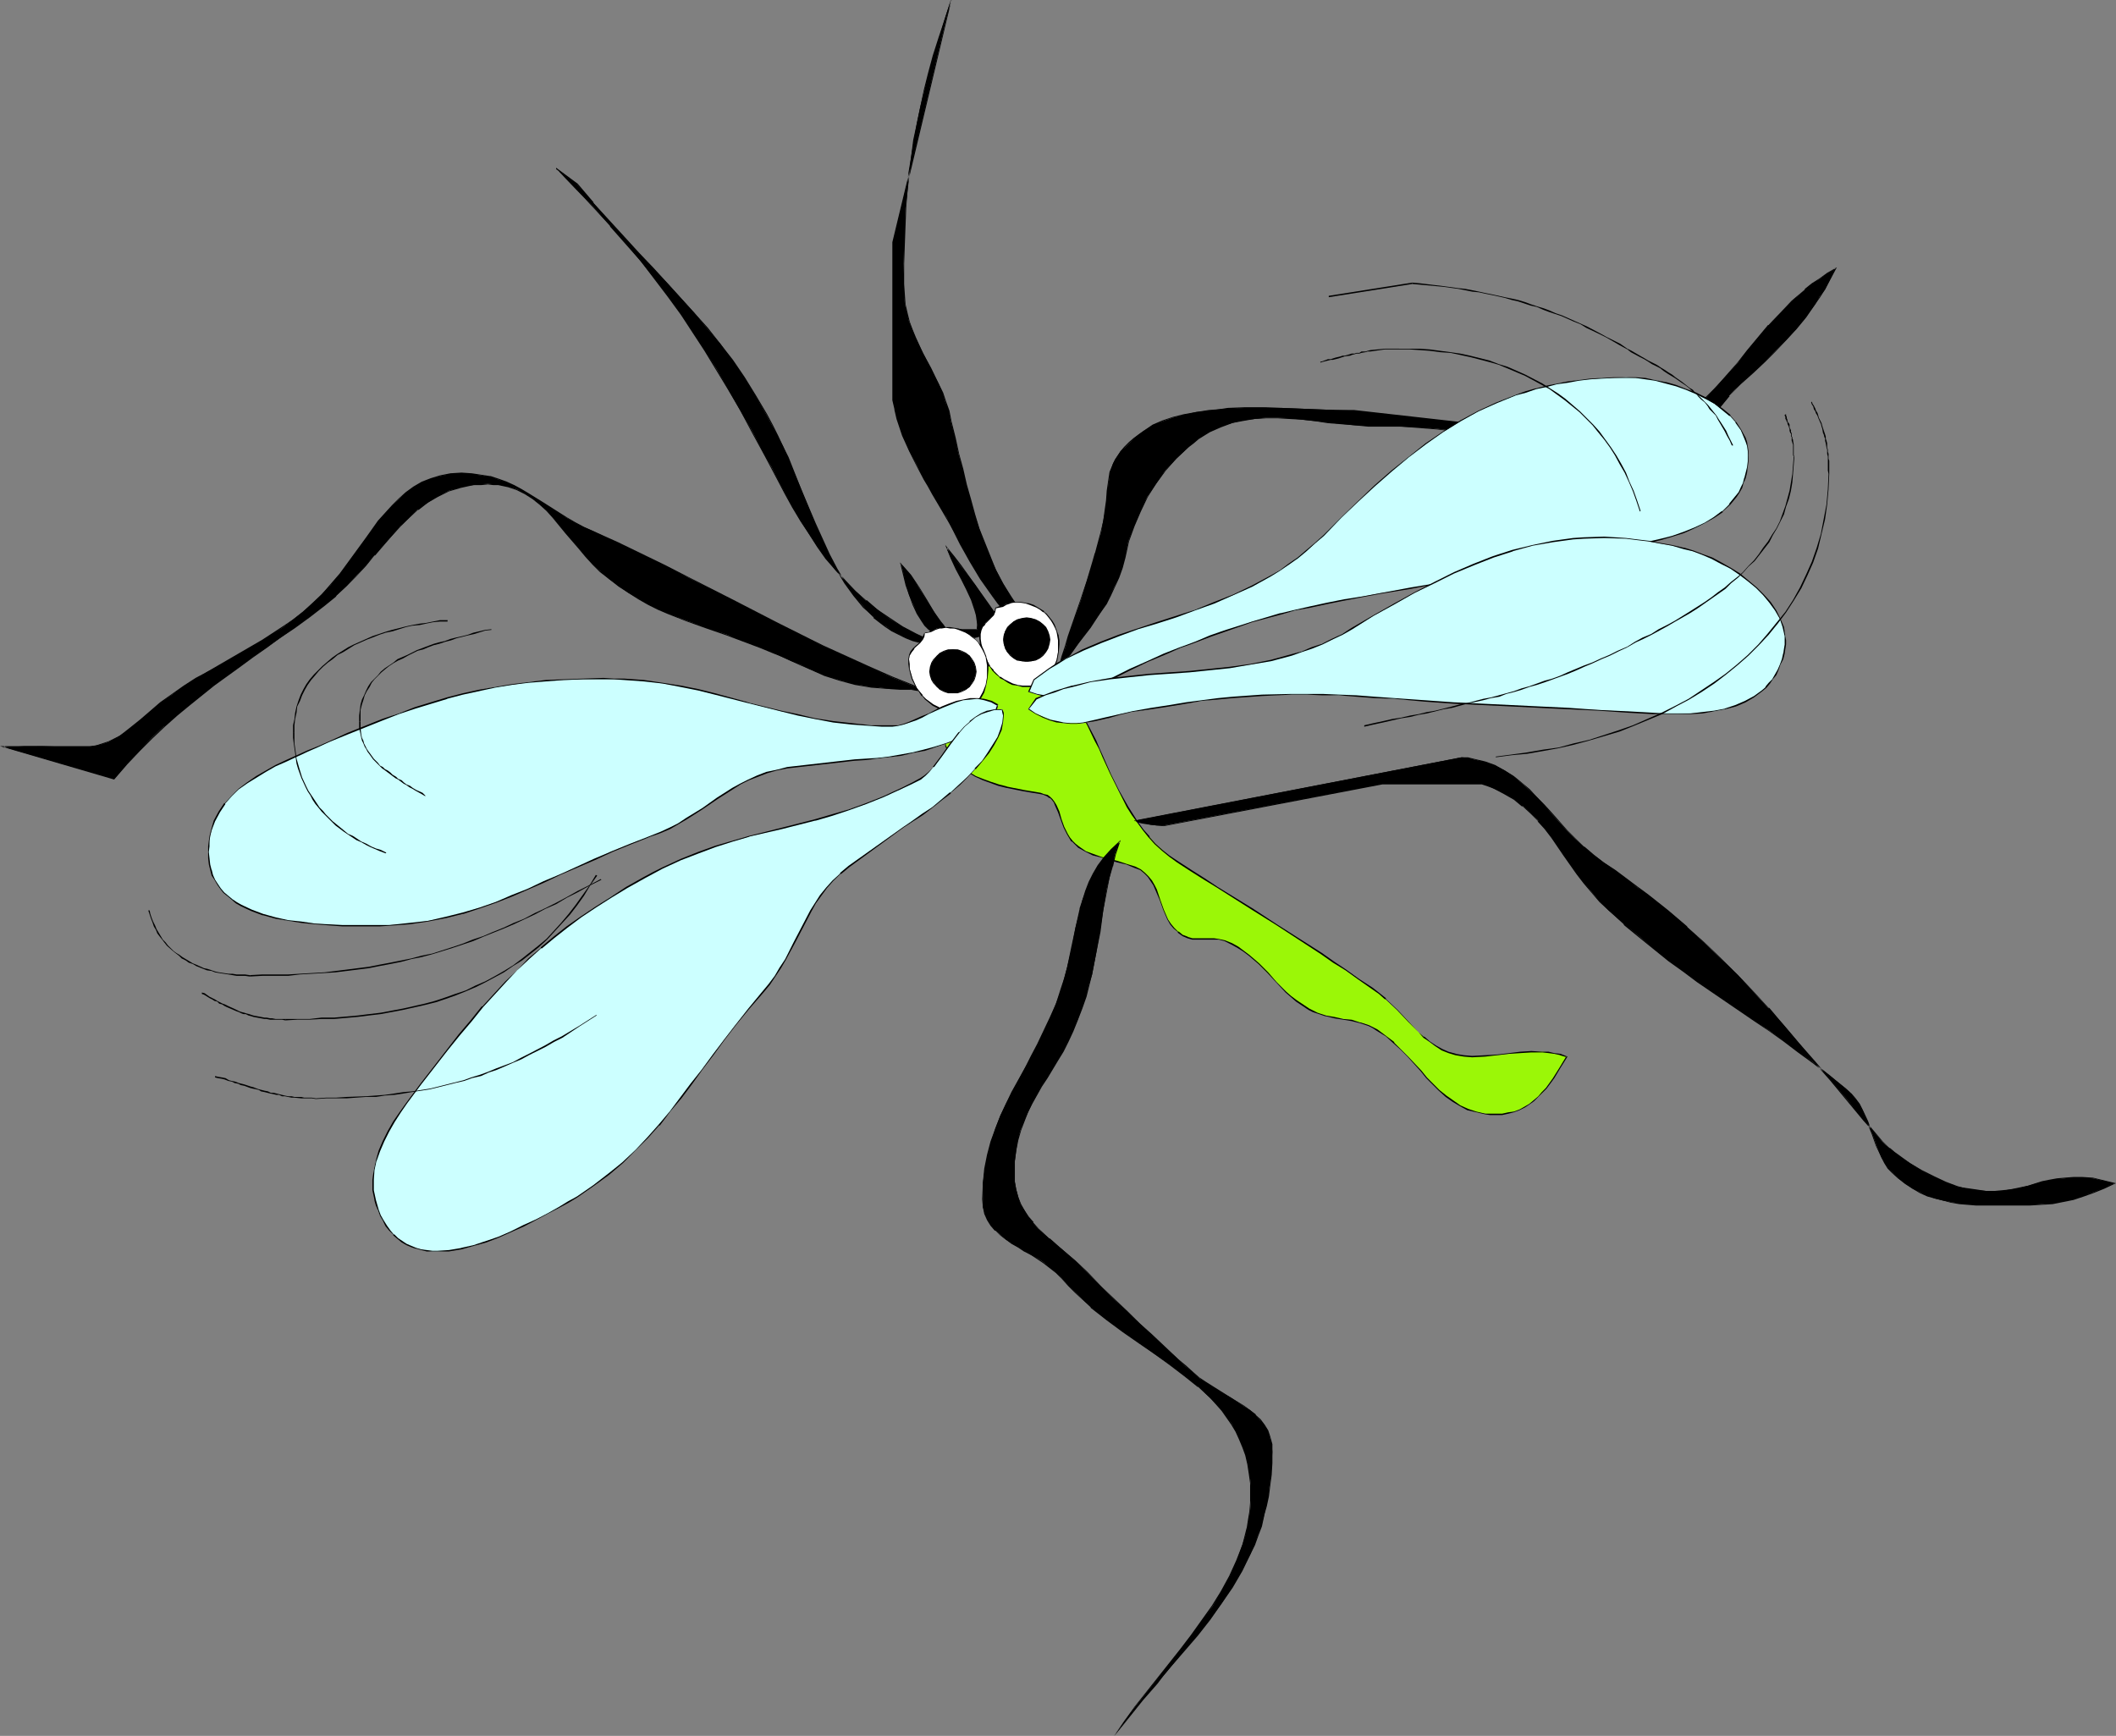 <?xml version="1.0" encoding="UTF-8" standalone="no"?>
<svg
   version="1.0"
   width="129.98mm"
   height="106.628mm"
   id="svg52"
   sodipodi:docname="Flying Insect 07.wmf"
   xmlns:inkscape="http://www.inkscape.org/namespaces/inkscape"
   xmlns:sodipodi="http://sodipodi.sourceforge.net/DTD/sodipodi-0.dtd"
   xmlns="http://www.w3.org/2000/svg"
   xmlns:svg="http://www.w3.org/2000/svg">
  <rect width="100%" height="100%" fill="#808080" stroke="none"/>
  <sodipodi:namedview
     id="namedview52"
     pagecolor="#ffffff"
     bordercolor="#000000"
     borderopacity="0.25"
     inkscape:showpageshadow="2"
     inkscape:pageopacity="0.0"
     inkscape:pagecheckerboard="0"
     inkscape:deskcolor="#d1d1d1"
     inkscape:document-units="mm" />
  <defs
     id="defs1">
    <pattern
       id="WMFhbasepattern"
       patternUnits="userSpaceOnUse"
       width="6"
       height="6"
       x="0"
       y="0" />
  </defs>
  <path
     style="fill:#9bf707;fill-opacity:1;fill-rule:evenodd;stroke:none"
     d="m 218.968,169.507 0.162,1.939 0.323,1.616 0.808,1.616 0.808,1.293 1.131,1.293 1.293,1.131 1.293,0.97 1.616,0.808 1.778,0.808 1.778,0.646 1.778,0.646 1.939,0.485 4.04,0.808 3.878,0.646 0.808,0.162 0.646,0.323 0.646,0.485 0.646,0.485 0.323,0.646 0.485,0.646 0.646,1.616 0.646,1.616 0.485,1.777 0.808,1.777 0.485,0.808 0.646,0.646 0.808,0.808 0.808,0.646 1.616,0.97 1.778,0.808 1.778,0.646 3.878,0.97 1.939,0.646 2.101,0.646 1.131,0.646 0.97,0.808 0.97,0.808 0.646,0.97 0.646,0.97 0.485,1.131 0.808,2.262 0.808,2.262 1.131,2.262 0.646,0.97 0.646,1.131 0.97,0.808 1.131,0.808 1.131,0.485 1.131,0.323 h 1.293 1.131 2.586 l 1.131,0.162 1.293,0.162 1.616,0.808 1.454,0.808 1.293,0.808 1.293,0.97 2.262,2.101 2.101,2.101 2.101,2.101 2.262,2.262 1.131,1.131 1.293,0.97 1.293,0.97 1.454,0.97 0.97,0.485 1.131,0.485 1.939,0.485 1.939,0.485 2.101,0.323 1.939,0.323 1.939,0.485 2.101,0.646 0.97,0.485 0.97,0.646 1.939,1.454 1.778,1.454 1.778,1.616 1.616,1.616 2.909,3.232 1.454,1.616 1.454,1.616 1.454,1.454 1.454,1.293 1.616,1.131 1.616,1.131 1.939,0.808 1.939,0.646 2.101,0.323 1.131,0.162 h 1.293 1.454 l 1.454,-0.323 1.293,-0.323 1.293,-0.485 1.131,-0.485 1.131,-0.808 0.97,-0.808 1.131,-0.808 0.97,-0.97 0.808,-1.131 1.778,-2.262 1.454,-2.424 1.616,-2.585 -1.454,-0.485 -1.454,-0.162 -1.293,-0.323 -1.454,-0.162 h -2.586 l -2.586,0.162 -2.586,0.323 -2.747,0.323 -2.747,0.162 -3.07,0.162 -1.939,-0.162 -1.939,-0.323 -1.616,-0.485 -1.454,-0.646 -1.616,-0.808 -1.293,-0.97 -1.293,-1.131 -1.293,-1.131 -2.424,-2.585 -2.586,-2.585 -2.747,-2.585 -1.454,-1.293 -1.616,-1.131 -3.07,-2.101 -3.07,-2.101 -2.909,-1.939 -2.747,-1.939 -5.333,-3.555 -5.333,-3.393 -5.171,-3.232 -5.494,-3.393 -2.747,-1.777 -2.909,-1.939 -3.07,-1.939 -3.394,-2.101 -1.778,-1.293 -1.616,-1.454 -1.616,-1.454 -1.454,-1.616 -1.454,-1.616 -1.293,-1.616 -1.131,-1.777 -1.131,-1.939 -2.101,-3.717 -1.778,-3.878 -1.778,-3.878 -0.97,-1.939 -0.808,-1.939 -1.778,-3.555 -1.939,-3.393 -0.97,-1.616 -1.131,-1.616 -1.131,-1.293 -1.293,-1.293 -1.293,-1.293 -1.454,-0.97 -1.454,-0.97 -1.616,-0.808 -1.778,-0.485 -1.939,-0.485 -1.939,-0.323 -2.262,-0.162 -0.97,0.162 -1.131,0.323 -1.131,0.485 -0.97,0.646 -1.131,0.97 -1.131,0.97 -1.131,1.131 -0.97,1.131 -0.97,1.293 -0.97,1.293 -0.808,1.293 -0.808,1.293 -0.485,1.293 -0.485,1.293 -0.162,1.131 z"
     id="path1" />
  <path
     style="fill:#000000;fill-opacity:1;fill-rule:evenodd;stroke:none"
     d="m 218.806,169.507 0.162,1.939 0.485,1.616 v 0.162 l 0.646,1.454 0.808,1.454 h 0.162 l 0.97,1.131 v 0.162 l 1.293,0.97 1.454,0.97 1.616,0.97 1.778,0.808 1.778,0.646 1.778,0.646 1.939,0.485 v 0 l 4.04,0.808 3.878,0.646 0.808,0.162 h -0.162 l 0.808,0.323 0.646,0.485 v -0.162 l 0.485,0.485 v 0 l 0.485,0.646 0.323,0.808 0.646,1.454 0.646,1.777 0.646,1.777 0.808,1.616 0.485,0.808 0.485,0.808 h 0.162 l 0.646,0.646 v 0 l 0.808,0.808 1.778,0.97 1.616,0.808 1.939,0.485 3.717,1.131 2.101,0.485 1.939,0.808 1.293,0.485 0.97,0.808 v 0 l 0.808,0.808 v 0 l 0.646,0.97 0.646,0.97 0.485,1.131 0.97,2.262 0.808,2.262 0.97,2.262 0.646,1.131 0.808,0.97 v 0 l 0.97,0.808 v 0.162 l 1.131,0.808 1.131,0.485 1.131,0.323 h 1.293 1.131 2.586 1.131 l 1.293,0.323 v 0 l 1.616,0.808 1.454,0.808 1.293,0.808 1.293,0.97 2.262,1.939 v 0 l 2.101,2.101 2.101,2.262 2.101,2.262 1.131,0.97 v 0 l 1.293,1.131 1.454,0.97 1.454,0.97 0.97,0.485 0.97,0.323 1.939,0.646 h 0.162 l 1.939,0.485 2.101,0.323 1.939,0.323 1.939,0.485 v 0 l 1.939,0.646 0.97,0.485 0.97,0.646 2.101,1.293 1.778,1.616 v 0 l 1.616,1.454 1.616,1.616 3.07,3.393 1.293,1.616 1.454,1.454 1.454,1.454 v 0 l 1.616,1.454 1.616,1.131 1.616,0.97 1.778,0.97 2.101,0.485 v 0 l 2.101,0.485 1.131,0.162 h 1.293 1.454 l 1.454,-0.323 1.293,-0.323 v 0 l 1.293,-0.485 1.293,-0.646 0.97,-0.646 1.131,-0.808 0.97,-0.97 v 0 l 0.97,-0.97 v 0 l 0.97,-0.97 1.778,-2.424 1.454,-2.424 1.616,-2.585 -1.616,-0.646 v 0 l -1.454,-0.162 -1.293,-0.323 h -1.454 l -2.586,-0.162 -2.586,0.162 -2.586,0.323 -2.747,0.323 -2.747,0.162 -3.07,0.162 -1.939,-0.162 -1.939,-0.323 h 0.162 l -1.778,-0.485 -1.454,-0.646 -1.454,-0.808 -1.454,-0.97 -1.293,-1.131 v 0.162 l -1.293,-1.131 -2.424,-2.585 -2.424,-2.585 -2.747,-2.585 v -0.162 l -1.616,-1.293 -1.454,-1.131 -3.232,-2.101 -2.909,-2.101 -2.909,-1.939 -2.747,-1.939 -10.666,-6.787 -5.171,-3.393 -8.403,-5.171 -2.909,-1.939 -3.07,-1.939 -3.232,-2.101 -1.939,-1.293 -1.616,-1.293 v 0 l -1.616,-1.454 -1.454,-1.616 h 0.162 l -1.454,-1.616 -1.293,-1.777 -1.131,-1.777 -1.131,-1.777 -2.101,-3.717 -1.939,-3.878 -1.778,-4.04 -0.808,-1.777 -0.808,-1.939 -1.939,-3.717 -1.778,-3.393 -1.131,-1.454 -0.97,-1.616 -1.293,-1.454 v 0 l -1.293,-1.293 -1.293,-1.131 v 0 l -1.293,-1.131 -1.616,-0.97 -1.616,-0.646 -1.778,-0.646 -1.939,-0.485 v 0 l -1.939,-0.323 -2.262,-0.162 -0.97,0.162 v 0 l -1.131,0.323 -1.131,0.646 -1.131,0.646 -1.131,0.808 -1.131,0.97 v 0.162 l -0.97,0.97 -1.131,1.293 v 0 l -0.97,1.131 -0.97,1.293 -0.808,1.454 -0.646,1.293 -0.646,1.131 -0.323,1.293 v 0.162 l -0.323,1.131 -0.162,1.131 h 0.323 l 0.162,-1.131 0.162,-1.131 v 0 l 0.485,-1.293 0.485,-1.293 0.808,-1.293 0.808,-1.293 0.808,-1.293 0.97,-1.293 v 0 l 0.97,-1.131 1.131,-1.131 v 0.162 l 1.131,-0.97 1.131,-0.97 1.131,-0.646 1.131,-0.485 1.131,-0.323 h -0.162 l 0.97,-0.162 2.262,0.162 1.939,0.162 v 0 l 1.939,0.485 1.778,0.646 1.454,0.808 1.616,0.808 1.454,1.131 v 0 l 1.293,1.131 1.131,1.293 v 0 l 1.131,1.454 1.131,1.454 0.97,1.616 1.939,3.393 1.778,3.717 0.97,1.777 0.808,1.939 1.778,3.878 1.939,3.878 1.939,3.878 1.131,1.777 1.293,1.777 1.293,1.777 1.293,1.616 v 0 l 1.454,1.616 1.616,1.454 v 0 l 1.778,1.454 1.778,1.293 3.232,2.101 3.07,1.939 2.909,1.777 8.403,5.332 5.171,3.232 10.666,6.948 2.747,1.939 2.909,1.777 2.909,2.101 3.232,2.262 1.616,1.131 1.454,1.293 v -0.162 l 2.747,2.585 2.586,2.747 2.424,2.424 1.131,1.293 v 0 l 1.454,0.97 1.293,0.97 1.454,0.97 1.616,0.646 1.616,0.485 v 0 l 1.939,0.323 1.939,0.162 3.07,-0.162 2.747,-0.323 2.747,-0.323 2.586,-0.162 2.586,-0.162 h 2.586 l 1.454,0.162 1.293,0.162 1.454,0.323 h -0.162 l 1.616,0.485 -0.162,-0.162 -1.454,2.424 -1.616,2.585 -1.616,2.262 -0.97,0.97 v 0 l -0.808,0.97 v 0 l -1.131,0.97 -0.97,0.808 -1.131,0.646 -1.131,0.646 -1.293,0.485 v 0 l -1.293,0.162 -1.454,0.323 h -1.454 -1.293 -1.131 l -2.101,-0.485 v 0 l -1.939,-0.646 -1.778,-0.808 -1.616,-1.131 -1.616,-1.131 -1.616,-1.293 v 0 l -1.454,-1.454 -1.454,-1.454 -1.293,-1.616 -3.07,-3.232 -1.616,-1.616 -1.616,-1.616 v -0.162 l -1.939,-1.454 -1.939,-1.454 -0.97,-0.485 -0.97,-0.485 -1.939,-0.646 h -0.162 l -1.939,-0.646 -1.939,-0.162 -2.101,-0.485 -1.939,-0.323 v 0 l -1.939,-0.646 -0.97,-0.485 -0.97,-0.485 -1.454,-0.97 -1.454,-0.97 -1.293,-0.97 v 0 l -1.131,-0.97 -2.262,-2.262 -1.939,-2.262 -2.101,-2.101 v 0 l -2.262,-1.939 -1.293,-0.97 -1.293,-0.97 -1.454,-0.808 -1.616,-0.646 -1.454,-0.323 -1.131,-0.162 h -2.586 -1.131 -1.293 l -1.131,-0.323 h 0.162 l -1.293,-0.485 -0.97,-0.808 v 0.162 l -0.97,-0.97 v 0 l -0.808,-0.97 -0.646,-0.97 -0.97,-2.262 -0.808,-2.262 -0.808,-2.424 -0.485,-0.97 -0.646,-1.131 -0.808,-0.97 v 0 l -0.808,-0.808 v 0 l -0.97,-0.808 -1.293,-0.646 -2.101,-0.646 -1.939,-0.646 -3.878,-0.97 -1.778,-0.646 -1.778,-0.646 -1.616,-1.131 -0.808,-0.646 v 0 l -0.646,-0.646 v 0 l -0.646,-0.808 -0.485,-0.808 -0.808,-1.616 -0.646,-1.777 -0.485,-1.777 -0.646,-1.454 -0.485,-0.808 -0.485,-0.646 -0.485,-0.485 v 0 l -0.646,-0.485 -0.808,-0.162 -0.808,-0.323 -3.878,-0.646 -4.04,-0.808 h 0.162 l -1.939,-0.485 -1.939,-0.646 -1.778,-0.646 -1.616,-0.646 -1.616,-0.97 -1.454,-0.97 -1.293,-1.131 v 0 l -1.131,-1.131 h 0.162 l -0.97,-1.454 -0.646,-1.454 v 0 l -0.323,-1.616 -0.162,-1.939 z"
     id="path2" />
  <path
     style="fill:#000000;fill-opacity:1;fill-rule:evenodd;stroke:none"
     d="m 221.069,148.501 -1.131,-0.162 -0.97,-0.162 -0.97,-0.485 -0.97,-0.485 -0.808,-0.485 -0.808,-0.808 -0.646,-0.808 -0.646,-0.808 -1.131,-1.939 -0.97,-2.101 -0.97,-2.101 -0.646,-2.262 -1.131,-4.848 0.97,1.131 1.131,1.293 1.939,2.909 1.778,2.909 1.778,2.747 0.808,1.293 0.646,0.97 0.808,0.97 0.646,0.808 0.808,0.485 0.646,0.162 h 0.646 l 0.646,-0.485 h 4.363 v -1.131 -1.131 l -0.162,-1.131 -0.323,-1.293 -0.808,-2.262 -1.131,-2.424 -1.131,-2.262 -1.293,-2.424 -1.131,-2.424 -1.131,-2.424 1.616,1.939 1.616,2.101 3.394,4.363 3.07,4.524 1.616,2.101 1.293,2.101 -1.293,1.131 -1.293,0.808 -1.293,0.808 -1.131,0.485 -1.293,0.323 -1.454,0.162 -1.616,0.162 z"
     id="path3" />
  <path
     style="fill:#000000;fill-opacity:1;fill-rule:evenodd;stroke:none"
     d="m 221.069,148.339 -1.131,-0.162 -0.97,-0.162 v 0 l -0.97,-0.323 -0.808,-0.485 -0.808,-0.646 v 0.162 l -0.808,-0.808 v 0 l -0.646,-0.808 -0.646,-0.808 -1.131,-1.939 -1.131,-2.101 -0.808,-2.262 -0.646,-2.101 v 0 l -1.293,-4.848 h -0.162 l 1.131,1.293 v 0 l 0.97,1.293 2.101,2.747 1.778,3.07 1.616,2.585 0.808,1.293 0.646,1.131 0.808,0.97 v 0 l 0.808,0.646 v 0 l 0.646,0.646 0.808,0.162 0.808,-0.162 0.646,-0.323 h -0.162 4.363 l 0.162,-1.293 v -1.131 l -0.162,-1.131 v -0.162 l -0.323,-1.131 -0.808,-2.262 -1.131,-2.424 -1.131,-2.424 -1.293,-2.424 -1.131,-2.424 -1.131,-2.424 -0.162,0.162 1.454,1.939 1.778,2.101 3.232,4.524 3.07,4.363 1.616,2.262 1.293,1.939 0.162,-0.162 -1.454,1.131 -1.293,0.97 -1.131,0.646 -1.293,0.485 -1.293,0.485 h 0.162 l -1.454,0.162 h -1.616 l -1.939,0.162 v 0.162 h 1.939 l 1.616,-0.162 1.454,-0.162 v 0 l 1.293,-0.323 1.293,-0.646 1.131,-0.646 1.293,-0.97 1.454,-1.131 -1.454,-2.101 -1.454,-2.101 -3.232,-4.524 -3.232,-4.524 -1.616,-2.101 -2.101,-2.585 1.293,3.232 1.131,2.424 1.293,2.424 1.131,2.262 1.131,2.424 0.808,2.424 0.323,1.131 v 0 l 0.162,1.131 0.162,1.131 -0.162,1.131 0.162,-0.162 h -4.363 l -0.646,0.485 v 0 h -0.646 l -0.646,-0.162 v 0 l -0.646,-0.485 v 0 l -0.808,-0.646 h 0.162 l -0.808,-0.97 -0.808,-1.131 -0.808,-1.131 -1.616,-2.747 -1.778,-2.909 -1.939,-2.909 -1.131,-1.293 v 0 l -1.454,-1.616 1.293,5.332 v 0 l 0.808,2.262 0.808,2.262 0.97,2.101 1.131,1.777 0.646,0.97 0.808,0.808 v 0 l 0.808,0.646 v 0.162 l 0.808,0.485 0.97,0.485 0.808,0.323 h 0.162 l 0.97,0.323 h 1.131 z"
     id="path4" />
  <path
     style="fill:#000000;fill-opacity:1;fill-rule:evenodd;stroke:none"
     d="m 244.016,150.278 -2.101,-1.131 -1.939,-1.293 -1.778,-1.293 -1.778,-1.454 -1.616,-1.616 -1.616,-1.777 -1.454,-1.616 -1.454,-1.939 -2.586,-3.717 -2.424,-4.04 -2.262,-4.201 -2.262,-4.04 -0.97,-2.101 -1.131,-1.777 -2.101,-3.555 -0.97,-1.777 -0.97,-1.616 -1.778,-3.393 -1.778,-3.393 -1.454,-3.555 -0.646,-1.777 -0.646,-2.101 -0.485,-2.101 -0.485,-2.101 V 56.233 L 220.745,0 l -1.454,4.524 -1.293,4.363 -1.293,4.201 -1.131,4.04 -0.97,3.878 -0.97,3.878 -0.808,3.878 -0.646,3.717 -0.646,3.878 -0.485,3.878 -0.323,3.878 -0.485,4.04 -0.162,4.201 -0.162,4.363 -0.162,4.524 v 4.686 l 0.162,2.424 0.162,2.262 0.485,2.101 0.485,1.939 0.808,1.939 0.646,1.777 1.778,3.555 1.778,3.555 1.939,3.717 0.808,1.939 0.646,2.101 0.808,2.101 0.485,2.424 0.97,3.878 0.808,3.717 0.97,3.555 0.808,3.555 0.97,3.555 0.97,3.393 1.131,3.393 1.131,3.232 1.293,3.232 1.454,3.07 1.616,3.07 1.778,3.07 1.939,3.07 2.262,2.909 2.424,2.909 z"
     id="path5" />
  <path
     style="fill:#000000;fill-opacity:1;fill-rule:evenodd;stroke:none"
     d="m 244.016,150.278 v -0.162 l -1.939,-1.131 -2.101,-1.293 -1.778,-1.293 -1.778,-1.454 v 0 l -1.616,-1.454 -1.454,-1.777 v 0 l -1.454,-1.777 -1.454,-1.777 -2.586,-3.717 -2.424,-4.201 -2.262,-4.04 -2.262,-4.201 -1.131,-1.939 -0.97,-1.939 -2.101,-3.555 -0.97,-1.777 -0.97,-1.616 -1.939,-3.232 -1.616,-3.393 -1.454,-3.555 -0.646,-1.939 -0.646,-1.939 -0.485,-2.101 v 0 l -0.485,-2.101 V 56.233 L 220.907,0 h -0.162 l -1.454,4.524 -1.454,4.363 -1.293,4.04 -1.131,4.201 -0.97,3.878 v 0 l -0.808,3.878 -0.808,3.878 -0.808,3.717 -0.485,3.878 -0.646,3.878 -0.323,3.878 -0.323,4.04 -0.323,4.201 -0.162,4.363 v 4.524 l -0.162,4.686 0.162,2.424 0.323,2.262 0.323,2.101 v 0 l 0.646,1.939 0.646,1.939 0.646,1.939 1.778,3.555 1.778,3.393 1.939,3.878 0.808,1.777 0.808,2.101 0.646,2.262 v -0.162 l 0.646,2.424 0.808,3.878 0.97,3.717 0.808,3.555 0.808,3.555 v 0.162 l 0.97,3.393 0.97,3.555 1.131,3.232 1.131,3.232 1.293,3.232 1.454,3.232 1.616,3.07 1.778,2.909 1.939,3.07 2.262,2.909 2.424,2.909 h 0.162 l 2.747,2.909 0.646,0.323 -3.394,-3.393 h 0.162 l -2.424,-2.909 -2.262,-2.909 -1.939,-2.909 -1.939,-3.07 -1.616,-3.07 -1.293,-3.232 -1.293,-3.232 -1.293,-3.232 -0.97,-3.232 -0.97,-3.555 -0.97,-3.393 v 0 l -0.808,-3.555 -0.97,-3.555 -0.808,-3.717 -0.97,-3.878 -0.485,-2.424 v 0 l -0.808,-2.262 -0.646,-1.939 -0.97,-1.939 -1.778,-3.717 -1.939,-3.555 -1.616,-3.555 -0.808,-1.939 -0.646,-1.777 -0.485,-1.939 v 0 l -0.485,-2.101 -0.162,-2.262 -0.162,-2.424 v -4.686 l 0.162,-4.524 0.162,-4.363 0.162,-4.201 0.323,-4.04 0.485,-3.878 0.485,-3.878 0.646,-3.878 0.646,-3.717 0.808,-3.878 0.808,-3.878 v 0.162 l 1.131,-4.04 1.131,-4.04 1.293,-4.201 1.293,-4.201 1.454,-4.524 L 220.745,0 207.171,56.233 v 36.681 l 0.485,2.101 v 0.162 l 0.485,2.101 0.646,1.939 0.646,1.939 1.616,3.555 1.616,3.232 1.778,3.393 0.97,1.616 0.97,1.777 2.101,3.555 1.131,1.939 1.131,1.939 2.101,4.201 2.262,4.04 2.424,4.04 2.747,3.878 1.293,1.777 1.454,1.777 h 0.162 l 1.454,1.777 1.778,1.454 v 0 l 1.616,1.616 1.939,1.293 1.939,1.131 2.747,1.454 z"
     id="path6" />
  <path
     style="fill:#000000;fill-opacity:1;fill-rule:evenodd;stroke:none"
     d="m 219.614,150.278 -2.101,-0.323 -1.939,-0.323 -1.778,-0.485 -1.778,-0.485 -1.778,-0.646 -1.616,-0.808 -1.454,-0.808 -1.454,-0.97 -1.454,-0.97 -1.293,-1.131 -1.293,-1.131 -1.131,-1.293 -2.262,-2.747 -2.101,-2.909 -1.939,-3.232 -1.778,-3.232 -1.616,-3.555 -1.616,-3.717 -3.07,-7.595 -3.232,-7.595 -1.131,-2.747 -1.293,-2.424 -1.293,-2.424 -1.293,-2.424 -2.586,-4.524 -2.586,-4.201 -2.747,-3.878 -2.747,-3.878 -3.07,-3.555 -2.909,-3.555 -6.302,-6.948 -3.394,-3.555 -3.394,-3.555 -3.394,-3.717 -3.394,-3.717 -3.717,-4.201 -3.717,-4.201 -4.848,-3.717 2.262,2.262 2.262,2.424 2.101,2.101 2.101,2.262 3.878,4.363 3.717,4.04 3.394,4.201 3.232,4.04 3.07,4.04 2.909,4.04 2.909,4.201 2.747,4.363 2.747,4.363 2.586,4.524 2.747,4.848 2.909,5.009 2.747,5.332 1.616,2.747 1.454,2.909 1.778,3.393 1.778,3.232 1.778,3.07 1.939,3.07 1.939,2.909 2.101,2.747 2.101,2.747 2.262,2.424 2.424,2.424 2.424,2.262 2.747,2.101 2.747,2.101 2.909,1.777 3.232,1.777 3.394,1.616 z"
     id="path7" />
  <path
     style="fill:#000000;fill-opacity:1;fill-rule:evenodd;stroke:none"
     d="m 219.453,150.278 0.162,-0.162 -2.101,-0.323 -1.939,-0.323 -1.778,-0.323 v 0 l -1.778,-0.646 -1.778,-0.646 -1.454,-0.646 -1.616,-0.97 -1.454,-0.808 -1.293,-1.131 -1.454,-1.131 v 0.162 l -1.131,-1.293 -1.293,-1.131 v 0 l -2.101,-2.747 -2.101,-2.909 -1.939,-3.232 -1.778,-3.393 -1.616,-3.555 -1.616,-3.555 -3.232,-7.595 -3.07,-7.756 -1.293,-2.585 -1.131,-2.424 -1.293,-2.585 -1.293,-2.424 -2.586,-4.363 -2.586,-4.201 -2.747,-4.04 -2.909,-3.717 -2.909,-3.717 -3.07,-3.393 v 0 l -6.302,-6.948 -3.232,-3.555 -3.394,-3.555 -3.394,-3.717 -3.555,-3.878 -3.717,-4.04 h 0.162 l -3.717,-4.363 -5.01,-3.717 v 0.162 l 2.262,2.424 4.363,4.524 1.939,2.101 4.04,4.363 h -0.162 l 3.717,4.201 3.555,4.04 3.07,4.04 3.07,4.04 3.07,4.201 2.747,4.201 2.747,4.201 2.747,4.524 2.747,4.524 2.747,4.686 2.747,5.171 2.909,5.332 1.454,2.747 1.454,2.747 1.778,3.393 1.778,3.232 1.939,3.232 1.939,2.909 1.939,3.07 1.939,2.747 2.262,2.585 v 0 l 2.262,2.585 2.262,2.262 2.586,2.262 v 0.162 l 2.586,2.101 2.909,1.939 2.909,1.939 3.07,1.777 3.394,1.616 3.555,1.293 1.131,0.162 -4.525,-1.777 -3.394,-1.616 -3.07,-1.616 -2.909,-1.939 -2.909,-1.939 -2.586,-2.262 v 0.162 l -2.586,-2.262 -2.262,-2.424 -2.262,-2.585 v 0 l -2.101,-2.585 -2.101,-2.747 -1.939,-2.909 -1.939,-3.07 -1.778,-3.07 -1.939,-3.393 -1.778,-3.393 -1.454,-2.747 -1.454,-2.747 -2.909,-5.332 -2.747,-5.009 -2.747,-4.848 -2.747,-4.524 -2.586,-4.363 -2.747,-4.363 -2.909,-4.201 -2.909,-4.04 -3.07,-4.04 -3.232,-4.201 -3.394,-4.04 -3.717,-4.201 v 0 l -4.04,-4.201 -1.939,-2.262 -4.363,-4.524 -2.424,-2.262 v 0.162 l 4.848,3.717 v -0.162 l 3.555,4.363 h 0.162 l 3.555,4.04 3.555,3.878 3.394,3.717 3.394,3.555 3.232,3.393 6.302,6.948 v 0 l 3.07,3.555 2.909,3.555 2.747,3.878 2.747,3.878 2.747,4.363 2.586,4.363 1.293,2.424 1.131,2.424 1.293,2.585 1.131,2.585 3.232,7.756 3.07,7.433 1.616,3.717 1.616,3.555 1.778,3.393 1.939,3.232 2.101,2.909 2.262,2.747 v 0 l 1.293,1.131 1.131,1.131 v 0.162 l 1.454,1.131 1.293,0.97 1.454,0.97 1.616,0.808 1.616,0.808 1.616,0.646 1.778,0.485 h 0.162 l 1.778,0.485 1.939,0.323 3.07,0.323 z"
     id="path8" />
  <path
     style="fill:#000000;fill-opacity:1;fill-rule:evenodd;stroke:none"
     d="m 263.569,190.514 75.79,-14.705 1.454,0.162 1.293,0.323 2.747,0.646 2.262,0.808 2.262,1.131 1.939,1.293 1.939,1.616 1.778,1.616 1.778,1.616 1.778,1.939 1.616,1.939 3.555,3.878 1.939,1.939 2.101,1.939 2.101,1.777 2.424,1.777 2.747,1.939 2.586,1.939 2.424,1.939 2.586,1.777 4.686,3.717 4.363,3.717 4.04,3.717 3.878,3.717 3.878,3.717 3.555,3.878 3.555,3.878 3.555,3.878 3.555,4.201 3.555,4.201 3.717,4.363 3.878,4.524 3.878,4.848 4.202,4.848 0.808,0.808 0.97,0.808 0.97,0.808 1.131,0.97 2.586,1.616 2.747,1.777 2.747,1.454 2.909,1.293 1.293,0.485 1.293,0.485 1.131,0.162 1.131,0.323 2.262,0.323 2.101,0.162 h 2.101 1.778 l 1.616,-0.323 1.616,-0.162 3.07,-0.808 2.909,-0.808 1.616,-0.323 1.778,-0.323 1.778,-0.162 2.101,-0.162 h 2.101 l 2.424,0.162 4.848,1.131 -2.424,1.131 -2.424,0.97 -2.262,0.808 -2.262,0.808 -2.424,0.485 -2.424,0.485 -2.586,0.162 -2.747,0.162 h -4.363 -4.202 -3.878 l -3.878,-0.323 -1.939,-0.323 -1.778,-0.323 -1.939,-0.485 -1.778,-0.646 -1.616,-0.808 -1.778,-0.808 -1.616,-1.131 -1.778,-1.293 -1.131,-1.131 -1.131,-1.293 -0.808,-1.131 -0.808,-1.293 -1.131,-2.747 -0.97,-2.747 -1.131,-2.909 -1.131,-2.585 -0.808,-1.454 -0.808,-1.131 -1.131,-1.293 -1.131,-1.131 -3.878,-3.07 -3.555,-2.909 -3.555,-2.585 -3.555,-2.585 -3.394,-2.424 -3.394,-2.262 -13.09,-9.049 -3.394,-2.424 -3.232,-2.424 -3.394,-2.585 -3.394,-2.909 -3.555,-2.909 -3.717,-3.232 -2.101,-2.101 -1.778,-2.101 -1.778,-2.101 -1.616,-2.101 -3.07,-4.363 -2.909,-4.201 -1.454,-1.939 -1.616,-1.939 -1.778,-1.777 -1.778,-1.616 -2.101,-1.616 -2.101,-1.293 -2.586,-1.131 -1.293,-0.646 -1.293,-0.485 h -23.27 l -50.742,9.695 h -1.616 l -1.454,-0.162 -1.131,-0.323 -0.97,-0.162 -0.646,-0.162 -0.485,-0.162 z"
     id="path9" />
  <path
     style="fill:#000000;fill-opacity:1;fill-rule:evenodd;stroke:none"
     d="m 263.569,190.514 v 0.162 l 75.79,-14.705 1.454,0.162 1.293,0.162 2.747,0.808 h -0.162 l 2.424,0.808 2.101,1.131 2.101,1.293 1.939,1.454 v 0 l 1.778,1.616 1.778,1.777 1.616,1.777 1.778,1.939 3.555,3.878 1.939,1.939 1.939,1.939 v 0.162 l 2.262,1.777 2.262,1.777 2.747,1.939 2.586,1.939 2.586,1.777 2.424,1.939 4.686,3.717 4.363,3.717 v -0.162 l 4.202,3.717 3.878,3.717 3.717,3.878 3.717,3.717 3.555,3.878 h -0.162 l 3.555,4.04 3.555,4.04 3.555,4.363 3.717,4.201 3.878,4.686 3.878,4.686 4.363,4.848 v 0 l 0.808,0.808 0.808,0.97 v 0 l 1.131,0.808 1.131,0.97 2.586,1.616 2.586,1.616 2.909,1.616 2.747,1.293 1.293,0.485 1.293,0.323 1.131,0.323 h 0.162 l 1.131,0.323 2.262,0.323 2.101,0.162 h 2.101 1.778 l 1.616,-0.323 1.616,-0.162 3.07,-0.808 v 0 l 3.07,-0.808 h -0.162 l 1.616,-0.323 1.778,-0.323 1.778,-0.323 h 2.101 2.101 2.424 l 4.848,1.293 v -0.162 l -2.424,0.97 -2.424,1.131 -2.262,0.646 -2.262,0.808 v 0 l -2.424,0.485 -2.424,0.485 -2.586,0.323 h -2.747 -4.363 -4.202 -3.878 l -3.878,-0.323 -1.939,-0.162 -1.778,-0.485 v 0 l -1.778,-0.485 -1.778,-0.646 -1.778,-0.646 -1.616,-0.97 -1.778,-1.131 -1.616,-1.293 v 0 l -1.293,-0.97 v 0 l -0.97,-1.293 -0.808,-1.293 -0.808,-1.293 -1.293,-2.585 -0.97,-2.909 -0.97,-2.747 -1.293,-2.747 -0.646,-1.293 -0.97,-1.293 -0.97,-1.131 v 0 l -1.293,-1.131 v 0 l -3.717,-3.07 -3.717,-2.909 -3.555,-2.747 -3.555,-2.585 -3.394,-2.262 -3.394,-2.424 -13.09,-9.049 -3.232,-2.424 -3.394,-2.424 -3.394,-2.585 -3.394,-2.747 -3.555,-3.07 v 0 l -3.555,-3.232 -2.101,-1.939 -1.939,-2.101 v 0 l -1.616,-2.101 -1.616,-2.262 -3.07,-4.201 -2.909,-4.201 -1.454,-1.939 -1.616,-1.939 h -0.162 l -1.616,-1.777 -1.939,-1.616 v -0.162 l -1.939,-1.454 -2.262,-1.454 -2.424,-1.131 -1.293,-0.646 -1.454,-0.485 h -23.27 l -50.742,9.857 -1.616,-0.162 -1.454,-0.162 -1.131,-0.323 -0.97,-0.162 v 0 l -0.646,-0.162 -0.485,-0.162 v 0 h -0.323 v 0 0 h -0.323 l 0.323,0.162 h 0.323 -0.162 l 0.646,0.323 0.646,0.162 v 0 l 0.97,0.162 1.131,0.162 1.454,0.162 1.616,0.162 50.742,-9.695 h 23.27 -0.162 l 1.454,0.485 1.293,0.485 2.424,1.293 2.262,1.293 1.939,1.616 v -0.162 l 1.939,1.777 1.778,1.777 h -0.162 l 1.616,1.777 1.616,2.101 2.747,4.04 3.07,4.363 1.616,2.101 1.778,2.101 v 0 l 1.939,2.262 2.101,1.939 3.555,3.232 v 0.162 l 3.555,2.909 3.394,2.747 3.394,2.747 3.394,2.424 3.232,2.424 13.251,9.049 3.394,2.262 3.394,2.424 3.394,2.585 3.555,2.585 3.717,2.909 3.717,3.07 v 0 l 1.293,0.97 h -0.162 l 1.131,1.293 0.808,1.293 0.808,1.293 1.131,2.747 1.131,2.747 0.97,2.747 1.293,2.747 0.646,1.293 0.808,1.293 1.131,1.131 v 0 l 1.293,1.131 v 0 l 1.616,1.293 1.778,1.131 1.616,0.97 1.778,0.808 1.778,0.485 1.939,0.485 v 0 l 1.778,0.485 1.939,0.323 3.878,0.323 h 3.878 4.202 4.363 l 2.747,-0.162 2.586,-0.162 2.424,-0.485 2.424,-0.485 v 0 l 2.424,-0.808 2.262,-0.808 2.424,-0.97 2.747,-1.293 -5.333,-1.293 -2.424,-0.162 h -2.101 l -2.101,0.162 -1.778,0.162 -1.778,0.323 -1.616,0.323 v 0 l -3.07,0.97 h 0.162 l -3.07,0.646 -1.616,0.323 -1.616,0.162 -1.778,0.162 h -2.101 l -2.101,-0.323 -2.262,-0.323 -1.131,-0.162 v 0 l -1.131,-0.323 -1.293,-0.485 -1.293,-0.485 -2.747,-1.293 -2.909,-1.454 -2.747,-1.616 -2.424,-1.777 -1.131,-0.808 -1.131,-0.97 v 0.162 l -0.97,-0.97 -0.646,-0.646 v 0 l -4.202,-5.009 -4.04,-4.686 -3.717,-4.524 -3.717,-4.363 -3.717,-4.201 -3.555,-4.201 -3.394,-4.04 h -0.162 l -3.555,-3.878 -3.555,-3.717 -3.717,-3.717 -4.04,-3.878 -4.04,-3.555 v -0.162 l -4.363,-3.717 -4.686,-3.717 -2.424,-1.777 -2.586,-1.939 -2.586,-1.939 -2.747,-1.777 -2.262,-1.777 -2.262,-1.939 v 0.162 l -1.939,-1.939 -1.939,-1.939 -3.555,-4.04 -1.778,-1.939 -1.778,-1.777 -1.616,-1.777 -1.939,-1.616 v 0 l -1.778,-1.454 -2.101,-1.293 -2.262,-1.293 -2.262,-0.808 v 0 l -2.747,-0.646 -1.293,-0.323 h -1.454 l -76.114,14.705 z"
     id="path10" />
  <path
     style="fill:#000000;fill-opacity:1;fill-rule:evenodd;stroke:none"
     d="m 259.853,195.361 -1.778,1.777 -1.616,1.939 -1.454,1.939 -1.131,1.777 -0.97,1.939 -0.808,2.101 -0.808,2.101 -0.485,2.101 -1.131,4.363 -0.808,4.524 -1.131,4.686 -0.646,2.424 -0.646,2.585 -1.293,3.393 -1.293,3.232 -1.454,3.07 -1.454,3.07 -1.454,2.909 -1.616,2.747 -2.909,5.494 -1.454,2.747 -1.293,2.747 -1.131,2.909 -0.97,3.07 -0.808,3.07 -0.646,3.232 -0.485,3.393 v 3.717 1.777 l 0.485,1.616 0.646,1.454 0.808,1.293 0.97,1.131 1.131,0.97 1.293,1.131 1.293,0.808 1.616,0.97 1.454,0.808 1.454,0.97 1.616,0.808 1.454,0.97 1.454,1.131 1.293,1.131 1.293,1.293 1.616,1.777 1.778,1.777 3.394,3.232 3.717,2.909 3.717,2.747 3.717,2.585 3.555,2.585 3.555,2.424 3.555,2.585 3.07,2.585 2.909,2.747 1.454,1.454 1.293,1.454 1.131,1.454 1.131,1.616 0.97,1.777 0.808,1.616 0.808,1.939 0.646,1.939 0.485,2.101 0.323,2.101 0.323,2.262 v 2.424 2.101 l -0.162,1.939 -0.323,1.939 -0.323,2.101 -0.485,1.777 -0.646,1.939 -1.293,3.717 -1.616,3.555 -1.939,3.555 -2.101,3.555 -2.424,3.393 -2.424,3.232 -2.586,3.393 -10.504,13.25 -2.586,3.393 -2.262,3.393 3.232,-4.201 3.232,-4.04 3.394,-4.04 1.616,-1.777 1.616,-1.939 3.07,-3.717 3.07,-3.717 2.909,-3.555 2.747,-3.717 2.424,-3.717 2.262,-3.878 2.101,-4.04 0.808,-2.101 0.808,-2.101 0.808,-2.262 0.646,-2.262 0.485,-2.262 0.485,-2.262 0.323,-2.585 0.323,-2.424 0.162,-2.747 0.162,-2.585 -0.162,-1.777 -0.485,-1.777 -0.485,-1.293 -0.808,-1.454 -0.97,-1.131 -0.97,-1.131 -1.293,-1.131 -1.293,-0.808 -2.909,-1.939 -3.07,-1.777 -3.07,-1.939 -1.454,-0.97 -1.454,-1.293 -1.778,-1.454 -1.616,-1.616 -3.232,-2.909 -2.909,-2.747 -2.909,-2.747 -2.747,-2.585 -2.909,-2.747 -3.07,-3.07 -1.616,-1.616 -1.616,-1.616 -3.07,-2.909 -2.909,-2.585 -1.454,-1.131 -1.454,-1.293 -2.747,-2.424 -1.131,-1.293 -1.131,-1.454 -0.808,-1.454 -0.97,-1.454 -0.485,-1.616 -0.485,-1.777 -0.323,-1.777 -0.162,-2.101 0.162,-2.747 0.323,-2.424 0.323,-2.424 0.646,-2.262 0.808,-2.101 0.97,-2.101 0.97,-2.101 2.101,-3.878 1.293,-1.939 2.424,-4.201 1.293,-2.101 1.131,-2.262 1.131,-2.262 1.131,-2.585 0.97,-2.747 0.97,-2.747 0.646,-2.585 0.808,-2.585 0.97,-5.009 0.808,-4.848 0.808,-5.009 0.808,-5.009 0.646,-2.585 0.646,-2.747 0.646,-2.747 z"
     id="path11" />
  <path
     style="fill:#000000;fill-opacity:1;fill-rule:evenodd;stroke:none"
     d="m 260.176,195.038 -2.262,2.101 v 0 l -1.616,1.777 -1.454,1.939 -1.131,1.939 -0.97,1.939 -0.808,2.101 -0.646,2.101 -0.646,1.939 v 0.162 l -0.97,4.363 -0.97,4.524 -0.97,4.686 -0.646,2.424 v 0 l -0.808,2.424 -1.131,3.555 -1.454,3.232 -1.454,3.07 -1.454,3.07 -1.454,2.747 -1.454,2.909 -3.07,5.494 -1.293,2.747 -1.293,2.747 -1.131,2.909 -1.131,3.07 -0.808,3.07 v 0 l -0.646,3.232 -0.323,3.393 -0.162,3.717 0.162,1.777 0.323,1.616 0.646,1.454 0.808,1.293 0.97,1.131 h 0.162 l 1.131,1.131 v 0 l 1.293,0.97 1.293,0.97 1.454,0.808 1.454,0.97 1.616,0.808 1.454,0.97 1.454,0.97 1.454,1.131 1.454,1.131 v 0 l 1.293,1.293 1.616,1.777 1.616,1.616 3.555,3.232 v 0.162 l 3.717,2.909 3.717,2.747 3.717,2.585 3.555,2.424 3.555,2.585 3.394,2.585 3.232,2.585 v -0.162 l 2.909,2.747 1.293,1.454 v 0 l 1.293,1.454 1.131,1.616 1.131,1.616 0.97,1.616 0.808,1.777 0.808,1.939 0.646,1.777 v 0 l 0.485,2.101 0.323,2.101 0.323,2.262 v 2.424 2.101 l -0.162,1.939 -0.323,1.939 -0.323,2.101 v -0.162 l -0.485,1.939 -0.485,1.939 -1.454,3.717 -1.616,3.555 -1.939,3.555 -2.101,3.393 -2.424,3.393 -2.424,3.393 -2.586,3.393 -10.504,13.25 -2.424,3.393 -2.424,3.393 h 0.162 l 3.394,-4.201 3.232,-4.04 3.394,-3.878 1.454,-1.939 1.616,-1.939 3.232,-3.717 3.07,-3.555 2.909,-3.717 2.586,-3.717 2.586,-3.717 2.262,-3.878 1.939,-4.04 0.97,-1.939 0.808,-2.262 0.808,-2.101 0.485,-2.262 v -0.162 l 0.646,-2.262 0.485,-2.262 0.323,-2.585 0.323,-2.424 0.162,-2.747 v -2.585 -1.777 l -0.485,-1.777 v 0 l -0.485,-1.454 -0.808,-1.293 -0.97,-1.293 v 0 l -1.131,-0.97 v -0.162 l -1.293,-0.97 -1.293,-0.97 -2.909,-1.777 -3.07,-1.939 -3.07,-1.939 -1.454,-0.97 -1.293,-1.131 v 0 l -1.778,-1.616 -1.778,-1.454 -3.232,-3.07 -2.909,-2.747 -2.909,-2.585 -2.747,-2.747 -5.979,-5.656 -3.232,-3.393 -2.909,-2.747 v 0 l -3.07,-2.585 -1.454,-1.293 -1.454,-1.293 v 0.162 l -2.586,-2.424 -1.293,-1.454 h 0.162 l -1.131,-1.293 -0.97,-1.454 -0.808,-1.454 -0.646,-1.616 -0.485,-1.777 v 0 l -0.323,-1.777 v -2.101 -2.747 l 0.323,-2.424 0.485,-2.424 v 0 l 0.646,-2.262 0.808,-2.101 0.808,-2.101 0.97,-1.939 2.262,-4.04 1.293,-1.939 2.424,-4.04 1.293,-2.101 1.131,-2.262 1.131,-2.424 0.97,-2.424 1.131,-2.909 0.97,-2.747 0.646,-2.585 0.646,-2.585 v 0 l 0.97,-5.009 0.97,-4.848 0.646,-5.009 0.97,-5.009 0.485,-2.585 0.808,-2.747 v 0.162 l 0.646,-2.747 1.131,-3.393 -0.485,0.323 -0.808,2.909 -0.808,2.747 v 0 l -0.646,2.747 -0.485,2.585 -0.97,5.009 -0.808,5.009 -0.808,4.848 -0.97,5.009 v -0.162 l -0.646,2.585 -0.808,2.747 -0.97,2.585 -0.97,2.909 -1.131,2.424 -1.131,2.424 -1.131,2.262 -1.293,2.101 -2.424,4.04 -1.131,1.939 -2.262,4.04 -0.97,1.939 -0.97,2.101 -0.646,2.262 -0.808,2.262 v 0 l -0.323,2.424 -0.323,2.424 -0.162,2.747 0.162,2.101 0.323,1.777 v 0.162 l 0.485,1.616 0.646,1.777 0.808,1.454 0.97,1.454 0.97,1.293 v 0 l 1.293,1.293 2.586,2.585 v 0 l 1.454,1.293 1.454,1.131 3.07,2.585 v 0 l 3.07,2.747 3.232,3.232 5.818,5.817 2.909,2.747 2.747,2.585 2.909,2.747 3.232,2.909 1.778,1.616 1.778,1.616 v 0 l 1.454,1.131 1.454,1.131 3.07,1.939 3.07,1.777 2.909,1.777 1.293,0.97 1.131,1.131 v -0.162 l 1.131,1.131 v 0 l 0.808,1.293 0.808,1.293 0.646,1.454 v -0.162 l 0.323,1.777 0.162,1.777 -0.162,2.585 -0.162,2.747 -0.162,2.424 -0.485,2.585 -0.485,2.262 -0.485,2.262 v 0 l -0.646,2.262 -0.646,2.101 -0.97,2.262 -0.808,1.939 -2.101,4.04 -2.262,3.878 -2.424,3.878 -2.747,3.555 -2.909,3.717 -3.07,3.717 -3.07,3.717 -1.616,1.777 -1.616,1.939 -3.394,3.878 -3.232,4.04 -3.232,4.363 h 0.162 l 2.424,-3.393 2.424,-3.393 10.666,-13.25 2.586,-3.232 2.424,-3.393 2.262,-3.393 2.262,-3.555 1.778,-3.393 1.778,-3.717 1.293,-3.555 0.485,-1.939 0.646,-1.939 v 0 l 0.323,-2.101 0.162,-1.939 0.162,-1.939 0.162,-2.101 -0.162,-2.424 -0.162,-2.262 -0.323,-2.101 -0.485,-2.101 v 0 l -0.646,-1.939 -0.808,-1.939 -0.808,-1.777 -1.131,-1.616 -0.97,-1.616 -1.293,-1.616 -1.293,-1.454 v 0 l -1.293,-1.454 -2.909,-2.747 v 0 l -3.232,-2.585 -3.394,-2.424 -3.555,-2.585 -3.717,-2.585 -3.717,-2.585 -3.555,-2.747 -3.717,-2.909 v 0 l -3.555,-3.07 -1.616,-1.777 -1.778,-1.777 -1.131,-1.293 v 0 l -1.454,-1.293 -1.454,-0.97 -1.454,-0.97 -1.454,-0.97 -1.616,-0.97 -1.454,-0.808 -1.454,-0.97 -1.454,-0.808 -1.293,-0.97 v 0 l -1.131,-0.97 h 0.162 l -0.97,-1.293 -0.808,-1.293 -0.646,-1.293 -0.485,-1.616 v 0 l -0.162,-1.777 0.162,-3.717 0.485,-3.393 0.646,-3.232 v 0 l 0.808,-3.07 0.97,-2.909 1.131,-2.909 1.293,-2.747 1.454,-2.747 2.909,-5.656 1.616,-2.747 1.454,-2.909 1.454,-2.909 1.454,-3.232 1.293,-3.232 1.293,-3.393 0.646,-2.424 v -0.162 l 0.646,-2.424 1.131,-4.686 0.808,-4.524 1.131,-4.363 v 0 l 0.485,-2.101 0.808,-2.101 0.808,-1.939 0.97,-1.939 1.131,-1.939 1.454,-1.939 1.616,-1.777 h -0.162 l 1.939,-1.777 -0.323,-0.162 z"
     id="path12" />
  <path
     style="fill:#000000;fill-opacity:1;fill-rule:evenodd;stroke:none"
     d="m 242.723,161.266 1.131,-2.262 1.293,-2.101 1.293,-2.101 1.293,-1.939 1.454,-1.777 1.293,-1.939 2.586,-3.555 2.586,-3.555 1.131,-1.777 0.97,-2.101 0.97,-1.939 0.97,-2.101 0.808,-2.262 0.646,-2.424 0.808,-3.717 1.293,-3.555 1.454,-3.393 1.616,-3.393 2.101,-3.07 2.101,-3.07 2.586,-2.747 2.747,-2.585 1.131,-1.131 1.293,-0.97 1.293,-0.808 1.131,-0.646 2.586,-1.293 2.586,-0.808 2.586,-0.646 2.747,-0.323 2.747,-0.323 h 2.747 l 2.747,0.162 2.909,0.323 2.909,0.323 3.07,0.323 6.141,0.646 3.232,0.162 h 3.232 l 4.525,0.162 4.202,0.162 4.04,0.323 3.878,0.485 3.717,0.646 3.717,0.646 14.221,2.585 3.717,0.646 3.717,0.646 3.878,0.485 4.04,0.323 4.202,0.162 4.525,0.162 1.778,-0.162 1.778,-0.323 1.454,-0.485 1.616,-0.808 1.293,-0.808 1.131,-0.97 1.293,-1.131 1.131,-1.293 2.101,-2.747 2.262,-2.747 2.262,-2.909 1.293,-1.454 1.293,-1.293 3.07,-2.747 2.586,-2.424 2.586,-2.585 2.424,-2.424 2.262,-2.585 2.262,-2.747 2.262,-3.07 0.97,-1.777 1.293,-1.616 2.424,-4.848 -1.939,1.131 -1.778,1.293 -1.778,1.131 -1.616,1.293 -3.07,2.747 -2.747,2.747 -2.586,2.747 -2.424,2.909 -2.424,2.909 -2.262,2.909 -2.424,2.747 -2.586,2.747 -2.424,2.747 -2.909,2.424 -3.07,2.262 -1.454,1.131 -1.778,0.97 -1.939,0.97 -1.778,0.808 -2.101,0.808 -2.101,0.808 -64.64,-7.272 -4.525,-0.162 -4.202,-0.162 -8.08,-0.323 h -4.04 -4.202 l -4.202,0.162 -2.101,0.162 -2.262,0.323 -3.07,0.323 -2.747,0.646 -2.586,0.646 -2.262,0.808 -2.424,0.97 -2.101,1.293 -1.131,0.808 -1.131,0.97 -0.97,0.97 -1.131,1.131 -0.97,0.808 -0.646,0.97 -0.646,0.97 -0.485,0.97 -0.646,1.939 -0.323,2.101 -0.323,2.262 -0.162,2.262 -0.323,2.262 -0.485,2.424 -0.485,2.747 -0.646,2.424 -0.646,2.424 -0.646,2.262 -1.454,4.363 -1.293,4.201 -1.454,4.201 -1.454,4.363 -0.646,2.262 -0.808,2.424 -0.646,2.424 -0.808,2.585 z"
     id="path13" />
  <path
     style="fill:#000000;fill-opacity:1;fill-rule:evenodd;stroke:none"
     d="m 242.561,161.104 0.323,0.162 1.131,-2.262 1.293,-2.101 1.293,-1.939 1.293,-1.939 1.293,-1.939 1.293,-1.777 2.747,-3.555 2.424,-3.717 1.293,-1.777 0.97,-1.939 0.97,-2.101 0.97,-2.101 0.808,-2.262 v 0 l 0.646,-2.424 0.808,-3.717 v 0 l 1.293,-3.555 1.454,-3.393 1.616,-3.393 1.939,-3.07 2.262,-3.07 2.424,-2.747 v 0 l 2.747,-2.585 v 0 l 1.293,-0.97 1.131,-0.97 1.293,-0.808 1.293,-0.808 2.586,-1.131 2.586,-0.97 h -0.162 l 2.586,-0.485 2.747,-0.485 2.747,-0.162 h 2.747 l 2.747,0.162 2.909,0.162 2.909,0.323 3.07,0.485 6.141,0.485 3.232,0.323 h 3.232 4.525 l 4.202,0.323 4.04,0.323 3.878,0.485 3.717,0.646 3.717,0.485 14.221,2.747 3.717,0.646 3.717,0.485 3.878,0.485 4.04,0.485 4.202,0.162 4.525,0.162 1.778,-0.162 1.778,-0.323 v 0 l 1.616,-0.646 1.454,-0.646 1.293,-0.808 1.293,-0.97 v -0.162 l 1.131,-1.131 1.131,-1.293 v 0 l 2.262,-2.585 2.101,-2.909 2.424,-2.909 h -0.162 l 1.293,-1.293 1.454,-1.454 2.909,-2.585 2.747,-2.585 2.424,-2.424 2.424,-2.585 v 0 l 2.424,-2.585 2.262,-2.747 2.101,-3.07 1.131,-1.616 1.131,-1.777 2.747,-5.171 -2.262,1.293 -1.778,1.293 -1.778,1.131 -1.616,1.293 v 0.162 l -3.07,2.585 -2.747,2.909 -2.586,2.747 h -0.162 l -2.424,2.909 -2.424,2.909 -2.262,2.909 -2.424,2.747 v 0 l -2.424,2.747 -2.586,2.585 -2.747,2.424 v 0 l -3.07,2.262 -1.616,1.131 -1.616,0.97 -1.939,0.97 -1.939,0.808 -1.939,0.97 -2.101,0.646 v 0 l -64.64,-7.272 h -4.525 l -4.202,-0.162 -8.08,-0.323 -4.04,-0.162 h -4.202 l -4.202,0.162 -2.101,0.323 -2.262,0.162 -3.07,0.485 -2.747,0.485 -2.586,0.646 v 0 l -2.424,0.808 -2.262,0.97 -2.101,1.454 -1.131,0.808 -1.131,0.808 v 0 l -1.131,0.97 -1.131,1.131 -0.808,0.97 v 0 l -0.646,0.97 -0.646,0.97 -0.485,0.97 -0.808,1.939 v 0 l -0.323,2.101 -0.323,2.262 -0.162,2.262 -0.323,2.262 -0.323,2.424 -0.646,2.747 -0.646,2.424 -0.646,2.424 v -0.162 l -0.646,2.262 -1.293,4.363 -1.454,4.363 -2.909,8.403 -0.646,2.262 -0.808,2.424 -0.646,2.424 v 0.162 l -0.646,2.585 v 0 l -2.586,3.555 0.323,0.162 2.424,-3.555 0.646,-2.747 v 0 l 0.808,-2.424 0.646,-2.424 0.808,-2.262 2.747,-8.564 1.454,-4.201 1.454,-4.363 0.646,-2.262 v 0 l 0.646,-2.424 0.485,-2.424 0.646,-2.747 0.485,-2.424 0.323,-2.262 0.162,-2.262 0.162,-2.262 0.485,-2.101 v 0.162 l 0.646,-1.939 0.485,-1.131 0.646,-0.97 0.646,-0.808 v 0 l 0.808,-0.97 1.131,-1.131 1.131,-0.97 v 0 l 1.131,-0.808 1.131,-0.808 2.101,-1.293 2.262,-1.131 2.262,-0.808 v 0 l 2.586,-0.485 2.747,-0.646 3.07,-0.323 2.262,-0.323 2.101,-0.162 4.202,-0.323 h 4.202 l 4.04,0.162 8.08,0.323 4.202,0.162 4.525,0.162 64.64,7.272 2.262,-0.808 1.939,-0.808 1.939,-0.808 1.778,-1.131 1.778,-0.97 1.616,-0.97 3.07,-2.262 v -0.162 l 2.747,-2.424 2.586,-2.585 2.424,-2.747 v 0 l 2.424,-2.909 2.424,-2.747 2.424,-2.909 2.424,-2.909 h -0.162 l 2.586,-2.909 2.909,-2.747 2.909,-2.747 v 0.162 l 1.778,-1.293 1.616,-1.293 1.778,-1.131 1.939,-1.293 -0.162,-0.162 -2.424,4.848 -1.131,1.777 -1.131,1.616 -2.262,3.07 -2.262,2.747 -2.262,2.747 v 0 l -2.262,2.424 -2.586,2.424 -2.747,2.585 -2.909,2.585 -1.293,1.454 -1.293,1.454 h -0.162 l -2.262,2.747 -2.262,2.909 -2.101,2.747 v 0 l -1.131,1.131 -1.131,1.131 v 0 l -1.293,0.97 -1.293,0.808 -1.454,0.808 -1.454,0.485 v 0 l -1.778,0.323 -1.778,0.162 h -4.525 l -4.202,-0.323 -4.04,-0.323 -3.878,-0.485 -3.717,-0.646 -3.717,-0.485 -14.221,-2.747 -3.717,-0.646 -3.717,-0.485 -3.878,-0.485 -4.04,-0.485 -4.202,-0.162 -4.525,-0.162 h -3.232 l -3.232,-0.162 -6.141,-0.646 -3.07,-0.323 -2.909,-0.323 -2.909,-0.323 h -2.747 -2.747 l -2.747,0.162 -2.747,0.323 -2.586,0.646 v 0 l -2.586,0.808 -2.586,1.293 -1.293,0.646 -1.293,0.97 -1.131,0.808 -1.293,1.131 v 0 l -2.747,2.585 v 0 l -2.424,2.909 -2.262,2.909 -1.939,3.232 -1.778,3.232 -1.454,3.393 -1.131,3.717 v 0 l -0.97,3.717 -0.646,2.424 v 0 l -0.808,2.101 -0.808,2.262 -1.131,1.939 -0.97,1.939 -1.131,1.939 -2.586,3.555 -2.586,3.555 -1.293,1.939 -1.293,1.777 -1.454,1.939 -1.131,1.939 -1.293,2.262 -1.293,2.101 0.323,0.162 z"
     id="path14" />
  <path
     style="fill:#000000;fill-opacity:1;fill-rule:evenodd;stroke:none"
     d="m 224.462,163.69 -5.979,-2.101 -5.818,-2.101 -5.656,-2.262 -5.494,-2.424 -5.333,-2.424 -5.171,-2.424 -10.504,-5.171 -10.181,-5.332 -10.504,-5.332 -5.333,-2.747 -5.494,-2.585 -5.656,-2.747 -5.656,-2.747 -2.262,-0.97 -1.939,-0.97 -1.939,-1.131 -1.778,-1.131 -3.555,-2.262 -3.394,-2.101 -1.616,-0.97 -1.778,-0.97 -1.778,-0.808 -1.939,-0.646 -1.939,-0.646 -2.101,-0.323 -2.101,-0.323 -2.424,-0.162 -2.586,0.162 -2.424,0.485 -2.101,0.646 -1.939,0.808 -1.939,1.131 -1.939,1.293 -1.616,1.454 -1.616,1.616 -1.454,1.616 -1.616,1.939 -2.909,3.878 -2.909,4.04 -3.07,4.201 -2.101,2.585 -2.262,2.262 -2.101,2.101 -2.262,1.939 -2.262,1.777 -2.262,1.777 -4.848,3.07 -4.848,2.909 -5.171,2.909 -2.747,1.454 -2.586,1.616 -2.909,1.777 -2.747,1.939 -2.586,1.939 -2.424,1.939 -2.424,2.101 -2.262,1.939 -2.424,1.616 -1.293,0.808 -1.293,0.646 -1.454,0.485 -1.454,0.323 -1.454,0.323 h -1.778 -2.424 -2.424 l -4.202,-0.162 H 5.656 l -2.262,0.162 H 0.808 l 25.694,7.433 2.909,-3.393 3.07,-3.232 2.747,-2.909 2.909,-2.747 2.909,-2.424 2.909,-2.424 5.656,-4.524 5.979,-4.363 3.07,-2.262 3.07,-2.101 3.232,-2.262 3.394,-2.424 3.394,-2.585 3.555,-2.747 2.747,-2.101 2.424,-2.262 2.262,-2.424 2.101,-2.262 2.101,-2.424 1.939,-2.262 2.101,-2.262 1.939,-2.262 2.101,-1.939 1.939,-1.939 2.424,-1.616 2.262,-1.454 2.586,-1.293 2.747,-0.808 1.454,-0.323 1.454,-0.162 1.778,-0.162 1.616,-0.162 1.293,0.162 h 1.131 l 2.262,0.485 2.101,0.646 1.778,0.97 1.778,1.131 1.778,1.454 1.616,1.454 1.454,1.616 2.909,3.393 3.07,3.717 1.454,1.777 1.778,1.939 1.778,1.616 1.939,1.777 2.262,1.616 2.262,1.616 2.262,1.293 2.262,1.293 2.262,1.131 2.262,0.97 4.525,1.777 4.686,1.616 4.686,1.616 2.424,0.97 2.586,0.97 2.586,0.97 2.747,1.131 2.424,1.131 2.101,0.97 2.101,0.808 1.939,0.97 1.939,0.808 1.778,0.646 3.394,1.131 3.555,0.97 1.939,0.323 1.939,0.323 2.101,0.162 2.262,0.323 h 2.262 2.586 l 0.808,0.162 0.97,0.162 1.616,0.646 1.778,0.808 1.616,0.97 1.616,0.808 0.808,0.323 0.808,0.162 0.808,0.162 h 0.646 l 0.808,-0.162 z"
     id="path15" />
  <path
     style="fill:#000000;fill-opacity:1;fill-rule:evenodd;stroke:none"
     d="m 224.785,163.69 -6.302,-2.262 -5.656,-2.101 -5.656,-2.262 -5.494,-2.424 -5.333,-2.424 -5.333,-2.424 -10.342,-5.171 -10.342,-5.332 -10.504,-5.332 -5.333,-2.747 -10.989,-5.332 -7.918,-3.555 -2.101,-1.131 -1.939,-1.131 -1.778,-1.131 -3.555,-2.262 -3.394,-2.101 -1.616,-0.97 -1.778,-0.97 -1.778,-0.808 -1.778,-0.646 -1.939,-0.646 h -0.162 l -2.101,-0.323 -2.101,-0.323 -2.424,-0.162 -2.586,0.162 -2.424,0.485 v 0 l -2.101,0.646 -2.101,0.808 -1.939,1.131 -1.778,1.293 v 0 l -1.616,1.454 -1.616,1.616 -1.616,1.777 v 0 l -1.616,1.777 -2.747,3.878 -3.07,4.201 -3.07,4.201 -2.101,2.424 v 0 l -2.101,2.424 -2.262,2.101 -2.101,1.939 v 0 l -2.262,1.777 -2.424,1.616 -4.686,3.07 -5.01,2.909 -5.01,2.909 -2.747,1.616 -2.747,1.454 -2.747,1.777 -2.747,1.939 -2.747,1.939 -2.424,2.101 -2.262,1.939 -2.424,1.939 -2.262,1.777 -1.293,0.646 -1.293,0.646 -1.454,0.485 -1.454,0.485 v 0 l -1.454,0.162 H 19.069 16.645 14.221 10.019 5.656 3.394 0 l 26.502,7.756 3.07,-3.555 v 0 l 2.909,-3.07 2.909,-2.909 2.909,-2.747 v 0 l 2.909,-2.585 2.747,-2.262 5.818,-4.686 5.818,-4.201 3.07,-2.262 3.232,-2.262 3.07,-2.262 3.394,-2.262 3.555,-2.585 3.555,-2.747 2.586,-2.101 v -0.162 l 2.424,-2.262 2.262,-2.262 2.262,-2.424 1.939,-2.424 h 0.162 l 1.939,-2.262 v 0 l 1.939,-2.262 1.939,-2.101 2.101,-2.101 2.101,-1.939 v 0.162 l 2.262,-1.777 2.262,-1.293 2.586,-1.293 2.747,-0.808 v 0 l 1.454,-0.323 1.454,-0.323 h 1.778 l 1.616,-0.162 1.293,0.162 h 1.131 l 2.262,0.485 v 0 l 1.939,0.646 1.939,0.97 1.778,1.131 1.616,1.293 v 0 l 1.616,1.454 1.454,1.616 v 0 l 2.909,3.555 3.07,3.555 1.616,1.939 v 0 l 1.616,1.777 1.778,1.777 v 0 l 2.101,1.616 2.262,1.777 2.262,1.454 2.262,1.454 2.262,1.293 2.262,1.131 2.262,0.97 4.525,1.777 4.525,1.616 4.686,1.616 2.586,0.97 2.586,0.97 2.586,0.97 2.747,1.131 2.424,0.97 2.101,0.97 2.101,0.97 1.939,0.808 1.778,0.808 1.778,0.808 3.555,1.131 3.555,0.97 v 0 l 1.939,0.323 1.939,0.323 2.101,0.162 2.262,0.162 2.262,0.162 h 2.586 l 0.808,0.162 0.97,0.162 h -0.162 l 1.778,0.485 1.616,0.97 1.778,0.808 1.616,0.808 0.808,0.323 0.808,0.323 v 0 l 0.808,0.162 h 0.646 l 0.808,-0.323 0.97,-0.323 -0.485,-0.162 -0.646,0.323 -0.646,0.162 v 0 h -0.646 l -0.808,-0.162 h 0.162 l -0.808,-0.162 -0.808,-0.323 -1.616,-0.808 -1.778,-0.97 -1.778,-0.808 -1.616,-0.646 v 0 l -0.97,-0.162 h -0.808 l -2.586,-0.162 h -2.262 l -2.262,-0.162 -2.101,-0.323 -1.939,-0.162 -1.939,-0.485 h 0.162 l -3.555,-0.808 -3.555,-1.293 -1.778,-0.646 -1.778,-0.808 -2.101,-0.808 -1.939,-0.97 -2.262,-0.97 -2.424,-1.131 -2.586,-1.131 -2.747,-0.97 -2.424,-0.97 -2.586,-0.808 -4.686,-1.777 -4.686,-1.454 -4.525,-1.939 -2.101,-0.97 -2.262,-1.131 -2.262,-1.131 -2.262,-1.454 -2.262,-1.616 -2.424,-1.616 -1.939,-1.777 v 0.162 l -1.778,-1.777 -1.616,-1.777 v 0 l -1.616,-1.939 -2.909,-3.555 -3.07,-3.555 v 0 l -1.454,-1.616 -1.616,-1.454 v 0 l -1.616,-1.293 -1.778,-1.293 -1.939,-0.808 -2.101,-0.808 v 0 l -2.262,-0.485 h -1.131 -1.293 -1.616 l -1.778,0.162 -1.454,0.162 -1.454,0.323 h -0.162 l -2.586,0.97 -2.586,1.131 -2.424,1.454 -2.262,1.616 v 0.162 l -2.101,1.777 -1.939,2.101 -2.101,2.101 -1.939,2.262 v 0 l -2.101,2.424 h 0.162 l -2.101,2.262 -2.101,2.424 -2.424,2.262 -2.424,2.262 v 0 l -2.586,2.101 -3.555,2.747 -3.555,2.585 -3.232,2.424 -3.232,2.262 -3.232,2.262 -3.07,2.101 -5.818,4.363 -5.818,4.524 -2.747,2.424 -2.909,2.424 v 0.162 l -2.909,2.747 -2.909,2.909 -2.909,3.07 v 0 l -3.07,3.393 h 0.162 l -25.533,-7.433 -0.162,0.323 H 3.394 l 2.262,-0.162 h 4.363 l 4.202,0.162 h 2.424 2.424 1.778 l 1.454,-0.323 h 0.162 l 1.454,-0.485 1.293,-0.485 1.293,-0.485 1.293,-0.808 2.424,-1.616 2.424,-1.939 2.262,-2.101 2.424,-1.939 2.586,-2.101 2.909,-1.777 2.747,-1.777 2.747,-1.616 2.586,-1.454 5.171,-2.909 5.01,-2.909 4.686,-3.232 2.262,-1.616 2.262,-1.777 v 0 l 2.262,-1.939 2.262,-2.101 2.101,-2.424 h 0.162 l 2.101,-2.585 3.07,-4.201 2.909,-4.04 2.909,-3.878 1.454,-1.777 v 0 l 1.616,-1.777 1.454,-1.616 1.778,-1.454 v 0 l 1.778,-1.131 1.939,-1.131 1.939,-0.808 2.262,-0.808 h -0.162 l 2.424,-0.323 2.586,-0.162 2.424,0.162 2.101,0.162 2.101,0.485 v 0 l 1.939,0.485 1.778,0.808 1.778,0.808 1.778,0.97 1.778,0.97 3.394,2.101 3.394,2.262 1.939,0.97 1.778,1.131 2.101,1.131 7.918,3.717 10.989,5.332 5.494,2.585 10.342,5.494 10.342,5.332 10.342,5.009 5.333,2.585 5.333,2.424 5.494,2.262 5.656,2.262 5.818,2.262 5.818,2.101 v -0.323 z"
     id="path16" />
  <path
     style="fill:#ffffff;fill-opacity:1;fill-rule:evenodd;stroke:none"
     d="m 238.521,159.327 h 0.808 l 0.97,-0.162 0.646,-0.323 0.808,-0.323 0.646,-0.485 0.485,-0.485 1.131,-1.131 0.808,-1.616 0.485,-1.616 0.323,-1.777 0.162,-1.777 v -0.97 l -0.162,-0.97 -0.323,-0.97 -0.162,-0.97 -0.485,-0.808 -0.485,-0.808 -0.646,-0.808 -0.485,-0.646 -0.808,-0.646 -0.646,-0.485 -0.808,-0.485 -0.97,-0.485 -0.808,-0.323 -0.97,-0.323 h -0.97 l -0.97,-0.162 -0.97,0.162 h -0.646 l -0.485,0.162 -0.485,0.162 -0.808,0.485 -0.646,0.162 -0.808,0.162 -0.162,0.808 -0.485,0.808 -0.646,0.808 -1.293,1.293 -0.646,0.808 -0.323,0.808 -0.162,0.808 v 1.131 l 0.162,1.131 0.323,1.293 0.323,0.97 0.323,1.131 0.646,0.97 0.646,0.97 0.646,0.808 0.808,0.808 0.808,0.808 0.808,0.646 1.131,0.485 0.97,0.485 0.97,0.323 1.293,0.162 z"
     id="path17" />
  <path
     style="fill:#000000;fill-opacity:1;fill-rule:evenodd;stroke:none"
     d="m 238.521,159.489 h 0.808 l 0.97,-0.323 v 0 l 0.646,-0.162 0.808,-0.323 0.646,-0.485 v 0 l 0.646,-0.485 v 0 l 0.97,-1.293 0.808,-1.454 0.646,-1.616 0.323,-1.939 0.162,-1.777 v -0.97 l -0.162,-0.97 v -0.162 l -0.323,-0.808 -0.323,-0.97 -0.323,-0.808 -0.485,-0.808 -0.646,-0.808 -0.646,-0.808 v 0 l -0.646,-0.485 v -0.162 l -0.808,-0.485 -0.808,-0.485 -0.808,-0.485 -0.97,-0.323 v 0 l -0.97,-0.162 -0.97,-0.162 h -0.97 -0.97 -0.646 l -0.485,0.162 -0.485,0.323 -0.808,0.323 -0.646,0.162 v 0 l -0.97,0.323 -0.162,0.808 v 0 l -0.485,0.808 -0.485,0.646 v 0 l -1.293,1.454 h -0.162 l -0.485,0.646 -0.485,0.808 -0.162,0.97 v 1.131 l 0.162,1.131 v 0.162 l 0.323,1.131 0.323,1.131 0.485,0.97 0.485,0.97 0.646,0.97 0.646,0.97 v 0 l 0.808,0.808 0.808,0.646 v 0.162 l 0.97,0.485 0.97,0.646 0.97,0.485 1.131,0.162 v 0 l 1.293,0.323 h 1.131 v -0.323 h -1.131 l -1.293,-0.162 h 0.162 l -1.131,-0.323 -0.97,-0.485 -0.97,-0.485 -0.97,-0.646 v 0.162 l -0.808,-0.808 -0.808,-0.808 h 0.162 l -0.808,-0.808 -0.485,-0.97 -0.646,-0.97 -0.323,-1.131 -0.323,-1.131 -0.323,-1.131 v 0 l -0.162,-1.131 v -1.131 l 0.162,-0.808 v 0 l 0.323,-0.808 0.646,-0.646 h -0.162 l 1.454,-1.454 v 0 l 0.646,-0.646 0.323,-0.808 0.162,-0.97 v 0.162 l 0.808,-0.162 v 0 l 0.808,-0.162 0.808,-0.485 0.485,-0.162 0.485,-0.162 h -0.162 l 0.646,-0.162 h 0.97 0.97 l 0.97,0.162 0.97,0.323 v 0 l 0.808,0.323 0.808,0.323 0.808,0.485 0.808,0.646 v -0.162 l 0.646,0.646 v 0 l 0.646,0.808 0.485,0.646 0.485,0.808 0.485,0.97 0.323,0.808 0.162,0.97 v 0 l 0.162,0.97 v 0.97 1.777 l -0.323,1.777 v 0 l -0.646,1.616 -0.808,1.454 -1.131,1.293 h 0.162 l -0.646,0.485 v -0.162 l -0.646,0.485 -0.646,0.323 -0.808,0.323 h 0.162 l -0.97,0.162 h -0.808 z"
     id="path18" />
  <path
     style="fill:#ffffff;fill-opacity:1;fill-rule:evenodd;stroke:none"
     d="m 222.038,165.144 h 0.808 l 0.808,-0.162 0.808,-0.323 0.808,-0.323 0.646,-0.485 0.485,-0.485 1.131,-1.293 0.808,-1.454 0.646,-1.616 0.162,-1.777 0.162,-1.777 v -0.97 l -0.162,-0.97 -0.162,-0.97 -0.323,-0.97 -0.485,-0.808 -0.485,-0.808 -0.485,-0.808 -0.646,-0.646 -0.646,-0.646 -0.808,-0.485 -0.808,-0.485 -0.97,-0.485 -0.808,-0.323 -0.97,-0.162 -0.97,-0.162 -0.97,-0.162 -0.97,0.162 h -0.646 l -0.485,0.162 -0.323,0.162 -0.97,0.485 -0.646,0.162 -0.97,0.162 -0.162,0.808 -0.323,0.808 -0.646,0.646 -1.293,1.454 -0.646,0.646 -0.323,0.808 -0.162,0.97 v 1.131 l 0.162,1.131 0.323,1.131 0.323,1.131 0.97,2.101 0.485,0.97 0.808,0.808 0.808,0.808 1.616,1.454 0.97,0.485 1.131,0.485 0.97,0.323 1.131,0.162 z"
     id="path19" />
  <path
     style="fill:#000000;fill-opacity:1;fill-rule:evenodd;stroke:none"
     d="m 222.038,165.306 h 0.808 l 0.808,-0.162 h 0.162 l 0.808,-0.323 0.646,-0.323 0.646,-0.485 0.646,-0.485 1.131,-1.293 0.808,-1.454 0.485,-1.777 0.323,-1.777 0.162,-1.777 v -0.97 l -0.162,-0.97 -0.323,-0.97 v -0.162 l -0.323,-0.808 -0.323,-0.808 -0.485,-0.808 -0.646,-0.808 v 0 l -0.646,-0.646 -0.646,-0.646 v -0.162 l -0.808,-0.485 -0.808,-0.485 -0.808,-0.485 -0.97,-0.323 v 0 l -0.97,-0.162 -0.97,-0.162 h -0.97 -0.97 -0.646 l -0.485,0.323 -0.485,0.162 -0.808,0.323 -0.646,0.323 v 0 l -0.97,0.162 -0.323,0.808 v 0 l -0.323,0.808 -0.646,0.646 h 0.162 l -1.454,1.293 v 0 l -0.646,0.808 -0.323,0.808 -0.162,0.97 v 1.131 l 0.162,1.131 v 0 l 0.323,1.293 0.323,1.131 0.97,1.939 0.646,0.97 0.646,0.97 h 0.162 l 0.646,0.808 v 0 l 1.778,1.454 0.97,0.485 0.97,0.485 1.131,0.323 v 0 l 1.131,0.162 h 1.293 v -0.162 l -1.293,-0.162 -1.131,-0.162 h 0.162 l -1.131,-0.323 -0.97,-0.485 -0.97,-0.485 -1.778,-1.293 v 0 l -0.808,-0.808 h 0.162 l -0.808,-0.97 -0.646,-0.808 -0.97,-2.101 -0.323,-1.131 -0.323,-1.131 v 0 -1.131 l -0.162,-1.131 0.162,-0.97 v 0.162 l 0.485,-0.808 0.646,-0.808 h -0.162 l 1.454,-1.293 v 0 l 0.646,-0.808 0.323,-0.646 0.162,-0.97 -0.162,0.162 0.97,-0.162 v 0 l 0.646,-0.162 0.97,-0.485 0.485,-0.162 0.485,-0.162 h -0.162 0.646 l 0.97,-0.162 0.97,0.162 h 0.97 l 0.97,0.323 v 0 l 0.808,0.323 0.808,0.323 0.808,0.485 0.808,0.646 v 0 l 0.646,0.485 0.646,0.646 v 0 l 0.485,0.808 0.485,0.808 0.485,0.97 0.323,0.808 v 0 l 0.162,0.97 0.162,0.97 v 0.97 1.777 l -0.323,1.777 v 0 l -0.646,1.616 -0.808,1.454 -0.97,1.293 v 0 l -0.646,0.485 -0.646,0.323 -0.646,0.485 -0.808,0.162 v 0 l -0.808,0.162 -0.808,0.162 z"
     id="path20" />
  <path
     style="fill:#ccffff;fill-opacity:1;fill-rule:evenodd;stroke:none"
     d="m 239.976,157.873 1.778,-1.454 1.939,-1.293 1.778,-1.131 1.939,-1.131 4.04,-1.939 4.04,-1.777 4.202,-1.616 4.363,-1.454 4.363,-1.454 4.525,-1.454 4.525,-1.616 4.363,-1.616 4.525,-1.777 4.363,-2.101 4.363,-2.424 2.101,-1.293 2.101,-1.293 1.939,-1.616 2.101,-1.616 1.939,-1.616 1.939,-1.939 4.04,-4.04 4.04,-3.717 3.878,-3.717 4.04,-3.555 3.878,-3.232 3.878,-2.909 4.04,-2.747 4.04,-2.585 4.202,-2.262 4.363,-2.101 4.363,-1.777 2.262,-0.646 2.424,-0.646 2.424,-0.646 2.424,-0.646 2.424,-0.323 2.586,-0.485 2.586,-0.162 2.747,-0.323 h 2.909 l 2.747,-0.162 2.262,0.162 2.262,0.162 2.262,0.323 2.424,0.646 2.424,0.646 2.262,0.808 2.262,0.97 2.262,1.131 2.101,1.293 1.778,1.293 1.778,1.454 1.454,1.616 1.131,1.777 0.97,1.777 0.323,0.97 0.323,0.97 v 1.131 l 0.162,0.97 -0.162,1.454 v 1.293 l -0.323,1.293 -0.323,1.293 -0.323,1.131 -0.485,1.131 -0.646,0.97 -0.646,0.97 -1.454,1.939 -1.778,1.616 -1.939,1.454 -2.101,1.293 -2.262,1.131 -2.586,0.97 -2.586,0.808 -2.747,0.808 -5.656,1.293 -5.818,1.131 -6.787,1.293 -6.787,1.293 -13.09,2.585 -13.09,2.585 -6.787,1.131 -6.949,1.131 -4.363,0.808 -4.202,0.808 -4.04,0.808 -3.717,0.808 -3.555,0.808 -3.394,0.808 -6.626,1.777 -6.464,2.262 -3.394,1.131 -3.394,1.293 -3.394,1.454 -3.717,1.454 -3.878,1.616 -4.202,1.939 -2.586,1.293 -2.586,1.293 -2.586,1.454 -2.586,1.131 -1.454,0.485 -1.454,0.323 -1.454,0.323 -1.616,0.162 h -1.616 l -1.778,-0.323 -1.778,-0.323 -1.939,-0.646 z"
     id="path21" />
  <path
     style="fill:#000000;fill-opacity:1;fill-rule:evenodd;stroke:none"
     d="m 240.137,157.873 v 0 l 1.778,-1.293 1.778,-1.293 1.939,-1.131 1.778,-1.131 4.04,-1.939 4.202,-1.777 4.202,-1.616 4.363,-1.616 4.363,-1.293 4.525,-1.454 4.363,-1.616 4.525,-1.616 4.363,-1.939 4.363,-1.939 4.363,-2.424 2.101,-1.293 2.101,-1.454 2.101,-1.454 1.939,-1.616 1.939,-1.777 v 0 l 2.101,-1.777 4.04,-4.201 3.878,-3.717 4.04,-3.717 v 0 l 3.878,-3.393 3.878,-3.232 4.04,-3.07 3.878,-2.747 4.202,-2.585 4.04,-2.262 4.363,-1.939 4.363,-1.777 2.424,-0.646 2.262,-0.808 v 0 l 2.424,-0.485 2.424,-0.646 2.424,-0.323 2.586,-0.485 2.586,-0.323 2.747,-0.162 2.909,-0.162 h 2.747 2.262 l 2.262,0.323 2.262,0.323 2.424,0.646 v 0 l 2.424,0.646 2.262,0.808 2.262,0.97 2.262,1.131 2.101,1.131 1.778,1.454 1.778,1.454 v -0.162 l 1.454,1.616 h -0.162 l 1.293,1.777 0.808,1.939 0.323,0.808 v 0 l 0.323,0.97 0.162,1.131 v 0.97 1.454 l -0.162,1.293 -0.323,1.293 -0.323,1.293 v -0.162 l -0.323,1.293 -0.485,0.97 -0.485,1.131 -0.808,0.97 -1.454,1.777 h 0.162 l -1.778,1.777 v -0.162 l -1.939,1.454 -2.101,1.293 -2.424,1.131 -2.424,0.97 -2.747,0.97 -2.586,0.646 v 0 l -5.656,1.293 -5.818,1.131 -6.787,1.293 -6.787,1.293 -13.09,2.585 -13.09,2.585 -6.787,1.131 -6.949,1.293 -4.363,0.808 -4.202,0.646 -4.04,0.808 -3.717,0.808 -3.555,0.808 -3.394,0.808 h -0.162 l -6.464,1.939 -6.626,2.101 -3.232,1.131 -3.394,1.454 -3.555,1.293 -3.717,1.454 -3.878,1.777 -4.04,1.777 -2.586,1.293 -2.586,1.293 -2.586,1.454 -2.586,1.131 -1.454,0.485 v 0 l -1.454,0.485 -1.454,0.162 -1.616,0.162 h -1.616 l -1.778,-0.323 -1.778,-0.323 v 0 l -1.939,-0.646 0.162,0.162 1.131,-2.747 -0.162,-0.162 -1.293,2.909 2.101,0.646 v 0 l 1.778,0.485 1.778,0.323 h 1.616 l 1.616,-0.162 1.454,-0.323 1.454,-0.323 h 0.162 l 1.454,-0.485 2.586,-1.131 2.586,-1.454 2.586,-1.293 2.586,-1.293 4.04,-1.939 3.878,-1.616 3.717,-1.616 3.555,-1.293 3.394,-1.293 3.232,-1.131 6.464,-2.262 6.626,-1.777 v 0 l 3.394,-0.97 3.555,-0.646 3.717,-0.808 4.04,-0.808 4.202,-0.808 4.363,-0.808 6.949,-1.131 6.787,-1.293 13.09,-2.424 13.09,-2.747 6.787,-1.131 6.787,-1.293 5.818,-1.131 5.656,-1.293 v 0 l 2.747,-0.808 2.586,-0.808 2.586,-1.131 2.262,-1.131 2.262,-1.293 1.939,-1.293 v -0.162 l 1.778,-1.616 v 0 l 1.454,-1.777 0.646,-0.97 0.646,-1.131 0.323,-1.131 0.485,-1.131 v 0 l 0.323,-1.293 0.162,-1.293 0.162,-1.293 v -1.454 -0.97 l -0.162,-1.131 -0.162,-0.97 v 0 l -0.323,-0.97 -0.97,-1.777 -1.131,-1.777 v 0 l -1.454,-1.616 v -0.162 l -1.778,-1.454 -1.939,-1.293 -1.939,-1.293 -2.262,-1.131 -2.262,-0.808 -2.424,-0.97 -2.262,-0.646 h -0.162 l -2.424,-0.485 -2.262,-0.485 -2.262,-0.162 h -2.262 -2.747 l -2.909,0.162 -2.747,0.162 -2.586,0.323 -2.586,0.323 -2.424,0.485 -2.424,0.485 -2.424,0.646 h -0.162 l -2.262,0.646 -2.262,0.808 -4.525,1.777 -4.202,1.939 -4.202,2.262 -4.04,2.585 -4.04,2.747 -3.878,3.07 -4.04,3.232 -3.878,3.393 v 0 l -3.878,3.717 -4.04,3.878 -4.04,4.04 -1.939,1.777 v 0 l -1.939,1.616 -2.101,1.777 -2.101,1.454 -1.939,1.454 -2.262,1.293 -4.202,2.262 -4.363,2.101 -4.525,1.777 -4.363,1.777 -4.525,1.454 -4.525,1.454 -4.363,1.454 -4.363,1.454 -4.202,1.616 -4.202,1.777 -3.878,2.101 -1.939,0.97 -1.939,1.293 -1.778,1.293 -1.778,1.293 z"
     id="path22" />
  <path
     style="fill:#ccffff;fill-opacity:1;fill-rule:evenodd;stroke:none"
     d="m 231.734,163.69 -1.616,-0.808 -1.616,-0.485 -1.616,-0.162 h -1.616 l -1.616,0.323 -1.616,0.323 -1.616,0.646 -1.616,0.646 -3.232,1.454 -1.454,0.808 -1.616,0.646 -1.293,0.646 -1.454,0.485 -1.293,0.162 -1.293,0.162 h -2.424 l -2.424,-0.162 -4.525,-0.323 -4.363,-0.485 -4.202,-0.646 -4.04,-0.97 -3.878,-0.808 -7.757,-2.101 -7.595,-1.939 -3.878,-0.97 -4.04,-0.808 -4.202,-0.646 -4.363,-0.646 -4.525,-0.323 h -2.424 l -2.424,-0.162 -4.686,0.162 -4.525,0.162 -4.202,0.162 -4.04,0.323 -3.878,0.646 -3.878,0.485 -3.717,0.808 -3.717,0.808 -3.717,0.97 -3.717,1.131 -3.717,1.131 -3.717,1.293 -3.878,1.454 -3.878,1.616 -4.202,1.616 -4.202,1.939 -2.424,0.97 -2.586,1.131 -5.01,2.262 -2.424,1.131 -2.262,1.293 -2.262,1.293 -2.101,1.454 -1.939,1.454 -1.778,1.616 -1.454,1.777 -1.293,1.777 -1.131,2.101 -0.646,2.262 -0.323,1.293 -0.162,1.131 -0.162,1.293 -0.162,1.293 0.162,1.454 0.162,1.454 0.323,1.293 0.323,1.131 0.646,1.131 0.485,0.97 0.646,1.131 0.808,0.808 0.97,0.97 0.97,0.808 1.131,0.646 1.131,0.646 2.262,1.131 2.747,0.97 2.909,0.808 2.909,0.646 3.07,0.323 3.232,0.323 6.302,0.485 h 3.232 2.909 2.424 l 2.424,-0.162 4.525,-0.323 4.363,-0.646 4.202,-0.808 3.878,-0.97 3.878,-1.293 3.878,-1.293 3.717,-1.454 3.717,-1.616 3.717,-1.616 3.717,-1.777 3.878,-1.616 4.04,-1.777 4.04,-1.939 4.363,-1.777 4.686,-1.616 2.262,-0.97 2.101,-0.97 2.101,-1.131 1.939,-1.131 3.555,-2.262 3.555,-2.424 3.394,-2.262 1.939,-1.131 1.939,-0.97 1.939,-0.808 2.101,-0.808 2.424,-0.646 2.424,-0.485 15.675,-1.777 2.586,-0.162 2.586,-0.162 2.747,-0.323 2.747,-0.485 2.747,-0.485 2.586,-0.646 2.586,-0.646 2.424,-0.808 2.262,-0.97 2.262,-0.808 1.939,-1.131 1.778,-0.97 1.454,-1.293 1.131,-1.131 0.808,-1.293 0.323,-0.808 z"
     id="path23" />
  <path
     style="fill:#000000;fill-opacity:1;fill-rule:evenodd;stroke:none"
     d="m 231.734,163.528 -1.454,-0.808 -1.778,-0.485 -1.616,-0.162 h -1.616 l -1.616,0.323 v 0 l -1.616,0.323 -1.778,0.646 -1.616,0.646 -3.07,1.616 -1.616,0.646 -1.454,0.646 -1.454,0.646 -1.293,0.485 v 0 l -1.293,0.323 h -1.293 -2.424 -2.424 l -4.525,-0.485 -4.363,-0.485 -4.202,-0.646 -4.04,-0.97 -3.878,-0.808 -7.757,-1.939 h 0.162 l -7.757,-2.101 v 0 l -3.878,-0.97 -4.04,-0.808 -4.202,-0.646 -4.363,-0.646 -4.525,-0.323 h -2.424 l -2.424,-0.162 -4.686,0.162 -4.525,0.162 -4.202,0.162 -4.04,0.485 -3.878,0.485 -3.878,0.646 -3.717,0.646 -3.717,0.808 -3.717,0.97 v 0 l -3.717,1.131 -3.717,1.131 -3.717,1.454 -3.878,1.293 -4.04,1.616 -4.04,1.616 -4.202,1.939 -2.586,1.131 -2.424,0.97 -5.01,2.262 -2.424,1.131 -2.262,1.293 -2.262,1.293 -2.101,1.454 -1.939,1.454 v 0 l -1.778,1.777 -1.454,1.616 h -0.162 l -1.293,1.939 -1.131,2.101 -0.646,2.262 v 0 l -0.323,1.293 -0.162,1.131 -0.162,1.293 v 1.293 1.454 l 0.162,1.454 0.323,1.293 v 0 l 0.323,1.293 0.646,0.97 0.646,1.131 0.646,0.97 0.808,0.97 v 0 l 0.97,0.808 v 0 l 0.97,0.808 0.97,0.808 1.131,0.646 2.424,1.131 2.586,0.97 h 0.162 l 2.909,0.808 2.909,0.485 3.07,0.485 3.232,0.323 6.302,0.485 h 3.232 2.909 2.424 l 2.424,-0.162 4.525,-0.323 4.363,-0.646 4.202,-0.808 3.878,-0.97 h 0.162 l 3.878,-1.293 3.717,-1.293 3.717,-1.454 3.717,-1.616 3.717,-1.616 3.717,-1.777 7.918,-3.393 4.202,-1.939 4.363,-1.777 4.525,-1.777 2.262,-0.808 2.262,-0.97 1.939,-1.131 1.939,-1.131 3.555,-2.262 3.555,-2.424 3.555,-2.262 1.778,-1.131 1.939,-0.97 2.101,-0.808 2.101,-0.808 2.262,-0.646 v 0 l 2.424,-0.485 15.675,-1.777 2.586,-0.162 2.586,-0.323 2.747,-0.323 2.747,-0.323 2.747,-0.646 2.586,-0.485 h 0.162 l 2.424,-0.808 2.424,-0.808 2.424,-0.808 2.101,-0.97 1.939,-0.97 1.778,-1.131 1.454,-1.131 v 0 l 1.131,-1.293 h 0.162 l 0.808,-1.293 0.323,-0.808 0.162,-0.808 h -0.162 l -0.323,0.808 -0.162,0.646 -0.97,1.293 h 0.162 l -1.293,1.293 v -0.162 l -1.454,1.293 -1.616,0.97 -2.101,1.131 -2.101,0.97 -2.262,0.808 -2.586,0.808 -2.424,0.646 v 0 l -2.586,0.646 -2.747,0.485 -2.747,0.485 -2.747,0.323 -2.586,0.162 -2.586,0.162 -15.675,1.777 -2.424,0.646 v 0 l -2.424,0.485 -2.101,0.808 -2.101,0.97 -1.939,0.97 -1.778,0.97 -3.555,2.262 -3.394,2.424 -3.717,2.262 -1.939,1.293 -1.939,0.97 -2.101,0.97 -2.424,0.97 -4.525,1.777 -4.363,1.777 -4.202,1.777 -7.757,3.555 -3.878,1.616 -3.717,1.777 -3.717,1.454 -3.717,1.616 -3.717,1.293 -3.878,1.131 v 0 l -3.878,0.97 -4.202,0.97 -4.363,0.485 -4.525,0.485 H 88.072 85.648 82.739 79.507 l -6.302,-0.323 -3.232,-0.485 -3.07,-0.323 -2.909,-0.646 -2.909,-0.808 v 0 l -2.586,-0.97 -2.424,-1.131 -1.131,-0.646 -0.97,-0.646 -0.97,-0.808 v 0 l -0.97,-0.808 v 0 l -0.808,-0.97 -0.646,-0.97 -0.646,-0.97 -0.485,-1.131 -0.323,-1.293 v 0.162 l -0.323,-1.293 -0.162,-1.454 -0.162,-1.454 0.162,-1.293 v -1.293 l 0.162,-1.131 0.323,-1.293 v 0 l 0.808,-2.101 1.131,-2.101 1.293,-1.939 h -0.162 l 1.616,-1.777 1.616,-1.616 v 0 l 2.101,-1.454 2.101,-1.293 2.101,-1.293 2.262,-1.293 2.586,-1.131 4.848,-2.262 2.586,-1.131 2.424,-1.131 4.363,-1.777 4.04,-1.616 4.04,-1.616 3.717,-1.454 3.878,-1.293 3.717,-1.131 3.717,-1.131 h -0.162 l 3.717,-0.97 3.717,-0.808 3.717,-0.808 3.878,-0.646 3.878,-0.485 4.04,-0.323 4.202,-0.323 4.525,-0.162 h 4.686 2.424 l 2.424,0.162 4.525,0.323 4.363,0.485 4.202,0.808 4.04,0.808 3.878,0.97 v 0 l 7.595,1.939 v 0 l 7.757,1.939 3.878,0.97 4.04,0.808 4.202,0.808 4.363,0.485 4.525,0.323 2.424,0.162 h 2.424 l 1.293,-0.162 1.293,-0.323 v 0 l 1.454,-0.485 1.454,-0.485 1.454,-0.646 1.454,-0.808 3.232,-1.454 1.616,-0.646 1.616,-0.646 1.616,-0.485 v 0 l 1.616,-0.162 1.616,-0.162 1.616,0.323 v 0 l 1.616,0.485 1.454,0.808 v -0.323 z"
     id="path24" />
  <path
     style="fill:#000000;fill-opacity:1;fill-rule:evenodd;stroke:none"
     d="m 215.897,155.934 0.162,-1.131 0.323,-0.97 0.485,-0.808 0.646,-0.808 0.646,-0.485 0.97,-0.485 0.97,-0.323 1.131,-0.162 1.131,0.162 0.97,0.323 0.97,0.485 0.808,0.485 0.485,0.808 0.485,0.808 0.323,0.97 0.162,1.131 -0.162,0.97 -0.323,0.97 -0.485,0.808 -0.485,0.808 -0.808,0.485 -0.97,0.485 -0.97,0.323 -1.131,0.162 -1.131,-0.162 -0.97,-0.323 -0.97,-0.485 -0.646,-0.485 -0.646,-0.808 -0.485,-0.808 -0.323,-0.97 z"
     id="path25" />
  <path
     style="fill:#000000;fill-opacity:1;fill-rule:evenodd;stroke:none"
     d="m 216.059,155.934 0.162,-1.131 v 0.162 l 0.162,-0.97 0.485,-0.97 v 0 l 0.646,-0.646 v 0 l 0.808,-0.646 0.97,-0.485 h -0.162 l 0.97,-0.162 1.131,-0.162 1.131,0.162 0.97,0.162 v 0 l 0.808,0.485 0.808,0.646 v 0 l 0.646,0.646 0.485,0.97 0.323,0.97 v -0.162 1.131 0.97 0 l -0.323,0.808 -0.485,0.97 -0.646,0.646 v 0 l -0.808,0.646 -0.808,0.485 v 0 l -0.97,0.162 -1.131,0.162 -1.131,-0.162 -0.97,-0.162 h 0.162 l -0.97,-0.485 -0.808,-0.646 v 0 l -0.646,-0.646 v 0 l -0.485,-0.97 -0.162,-0.808 v 0 l -0.162,-0.97 h -0.323 l 0.162,0.97 0.323,0.97 0.485,0.808 0.808,0.808 v 0 l 0.646,0.646 0.97,0.485 0.97,0.323 h 1.131 1.131 l 0.97,-0.323 0.97,-0.485 0.808,-0.646 0.646,-0.808 0.485,-0.808 0.323,-0.97 0.162,-0.97 -0.162,-1.131 -0.323,-0.97 -0.485,-0.808 -0.646,-0.808 -0.808,-0.646 -0.97,-0.485 -0.97,-0.323 h -1.131 -1.131 l -0.97,0.323 -0.97,0.485 -0.646,0.646 v 0 l -0.808,0.808 -0.485,0.808 -0.323,0.97 -0.162,1.131 z"
     id="path26" />
  <path
     style="fill:#000000;fill-opacity:1;fill-rule:evenodd;stroke:none"
     d="m 233.027,148.501 v -0.97 l 0.323,-0.97 0.485,-0.808 0.808,-0.808 0.646,-0.646 0.97,-0.485 0.97,-0.162 1.131,-0.162 1.131,0.162 0.97,0.162 0.808,0.485 0.808,0.646 0.646,0.808 0.485,0.808 0.323,0.97 0.162,0.97 -0.162,0.97 -0.323,0.97 -0.485,0.97 -0.646,0.646 -0.808,0.646 -0.808,0.485 -0.97,0.323 h -1.131 -1.131 l -0.97,-0.323 -0.97,-0.485 -0.646,-0.646 -0.808,-0.646 -0.485,-0.97 -0.323,-0.97 z"
     id="path27" />
  <path
     style="fill:#000000;fill-opacity:1;fill-rule:evenodd;stroke:none"
     d="m 233.027,148.501 0.162,-0.97 v 0.162 l 0.323,-0.97 0.485,-0.97 v 0 l 0.646,-0.646 v 0 l 0.808,-0.646 0.808,-0.485 v 0 l 0.97,-0.162 1.131,-0.162 1.131,0.162 0.97,0.162 h -0.162 l 0.97,0.485 0.808,0.646 v 0 l 0.485,0.646 0.485,0.97 0.323,0.97 v -0.162 l 0.162,0.97 -0.162,0.97 v 0 l -0.323,0.97 -0.485,0.808 -0.485,0.808 v 0 l -0.808,0.485 -0.97,0.485 h 0.162 l -0.97,0.323 -1.131,0.162 -1.131,-0.162 -0.97,-0.323 v 0 l -0.808,-0.485 -0.808,-0.485 v 0 l -0.646,-0.808 v 0 l -0.485,-0.808 -0.323,-0.97 v 0 l -0.162,-0.97 h -0.162 l 0.162,0.97 0.323,1.131 0.485,0.808 0.646,0.808 v 0 l 0.808,0.646 0.808,0.485 1.131,0.162 1.131,0.162 1.131,-0.162 0.97,-0.162 0.97,-0.485 0.808,-0.646 0.646,-0.808 0.485,-0.808 0.323,-1.131 0.162,-0.97 -0.162,-0.97 -0.323,-0.97 -0.485,-0.97 -0.646,-0.646 -0.808,-0.646 -0.97,-0.485 -0.97,-0.323 -1.131,-0.162 -1.131,0.162 -1.131,0.323 -0.808,0.485 -0.808,0.646 v 0 l -0.646,0.646 -0.485,0.97 -0.323,0.97 -0.162,0.97 z"
     id="path28" />
  <path
     style="fill:#000000;fill-opacity:1;fill-rule:evenodd;stroke:none"
     d="m 34.421,211.359 0.323,0.97 0.323,0.97 0.323,0.808 0.323,0.97 0.485,0.808 0.323,0.808 0.485,0.646 0.646,0.808 0.485,0.646 0.646,0.808 1.293,1.131 0.808,0.646 0.646,0.485 0.646,0.646 0.97,0.485 0.646,0.485 0.97,0.323 0.808,0.485 1.616,0.646 0.808,0.323 1.131,0.162 0.808,0.323 0.97,0.162 2.101,0.323 0.97,0.162 0.97,0.162 h 0.97 0.97 l 1.131,0.162 v -0.323 l -1.131,-0.162 h -0.97 -0.97 l -0.97,-0.162 H 53.005 l -2.101,-0.323 -0.808,-0.162 -0.97,-0.323 -0.97,-0.323 -0.808,-0.162 -1.778,-0.808 -0.808,-0.323 -0.808,-0.485 -0.808,-0.485 -0.808,-0.485 -0.646,-0.485 -0.808,-0.485 -0.646,-0.485 -1.293,-1.293 -0.485,-0.646 -0.646,-0.646 -0.485,-0.808 -0.485,-0.808 -0.485,-0.808 -0.323,-0.808 -0.485,-0.97 -0.323,-0.808 -0.323,-0.97 -0.162,-0.808 z"
     id="path29" />
  <path
     style="fill:#000000;fill-opacity:1;fill-rule:evenodd;stroke:none"
     d="m 58.014,226.71 2.909,-0.162 h 3.07 2.909 l 2.747,-0.323 5.656,-0.323 2.586,-0.162 2.586,-0.323 2.586,-0.323 2.586,-0.323 2.424,-0.485 2.586,-0.485 2.424,-0.485 2.424,-0.646 2.424,-0.485 2.424,-0.646 4.686,-1.454 2.424,-0.808 2.424,-0.808 2.262,-0.97 2.424,-0.97 2.424,-0.97 2.262,-0.97 2.424,-1.131 2.424,-1.131 2.424,-1.293 2.586,-1.131 2.424,-1.454 2.586,-1.293 2.586,-1.454 2.909,-1.454 -0.162,-0.162 -2.747,1.454 -2.586,1.293 -2.586,1.454 -2.424,1.293 -2.586,1.293 -2.424,1.131 -2.424,1.293 -2.424,0.97 -2.424,1.131 -2.424,0.97 -2.262,0.97 -2.424,0.808 -2.424,0.97 -2.424,0.808 -4.525,1.454 -2.424,0.485 -2.424,0.646 -2.424,0.485 -2.424,0.485 -2.586,0.485 -2.424,0.485 -2.586,0.323 -2.586,0.323 -2.586,0.323 -2.586,0.323 -5.656,0.323 -2.747,0.162 h -2.909 -3.07 l -2.909,0.162 z"
     id="path30" />
  <path
     style="fill:#000000;fill-opacity:1;fill-rule:evenodd;stroke:none"
     d="m 306.555,84.188 v 0 l 0.485,-0.162 1.293,-0.323 0.646,-0.162 h 0.485 l 0.646,-0.162 0.646,-0.162 0.485,-0.162 0.485,-0.162 0.485,-0.162 1.293,-0.162 0.323,-0.162 0.646,-0.162 0.485,-0.162 h 0.646 l 0.485,-0.162 0.97,-0.162 0.485,-0.162 h 0.646 l 3.394,-0.485 h 3.232 v -0.162 h -3.232 l -3.394,0.323 -0.646,0.162 -0.485,0.162 h -0.97 l -0.485,0.323 h -0.646 l -0.485,0.162 h -0.646 l -0.485,0.162 -1.131,0.323 h -0.485 l -0.485,0.162 -0.646,0.162 -0.646,0.162 -0.485,0.162 -0.485,0.162 h -0.646 l -1.293,0.485 -0.646,0.162 h 0.162 z"
     id="path31" />
  <path
     style="fill:#000000;fill-opacity:1;fill-rule:evenodd;stroke:none"
     d="m 324.816,81.118 h 2.424 l 2.424,0.162 2.262,0.162 2.424,0.323 2.424,0.162 2.262,0.485 2.262,0.485 4.363,1.131 2.262,0.646 1.939,0.808 4.202,1.777 3.878,2.101 1.778,0.97 1.778,1.293 1.778,1.293 3.394,2.747 1.454,1.454 1.616,1.616 1.293,1.616 1.454,1.777 1.293,1.777 1.131,1.777 1.131,2.101 1.131,1.939 0.97,2.101 0.97,2.262 0.808,2.262 0.808,2.424 0.162,-0.162 -0.808,-2.424 -0.808,-2.262 -0.97,-2.101 -0.808,-2.101 -1.131,-2.101 -1.131,-1.939 -1.293,-1.939 -1.293,-1.777 -1.293,-1.777 -1.454,-1.616 -1.616,-1.616 -1.454,-1.454 -3.394,-2.909 -1.778,-1.293 -1.778,-1.131 -1.778,-1.131 -4.04,-2.101 -4.04,-1.777 -2.101,-0.646 -2.101,-0.808 -4.525,-1.131 -2.262,-0.485 -2.262,-0.323 -2.424,-0.323 -2.424,-0.323 -2.262,-0.162 h -2.424 -2.424 z"
     id="path32" />
  <path
     style="fill:#000000;fill-opacity:1;fill-rule:evenodd;stroke:none"
     d="m 308.494,68.999 19.392,-3.07 V 65.605 l -19.392,3.07 z"
     id="path33" />
  <path
     style="fill:#000000;fill-opacity:1;fill-rule:evenodd;stroke:none"
     d="m 327.886,65.928 1.778,0.162 5.333,0.485 3.555,0.485 1.616,0.323 1.616,0.323 1.616,0.162 1.454,0.323 1.616,0.323 1.454,0.323 1.454,0.323 1.616,0.485 1.454,0.323 1.454,0.485 1.454,0.485 1.454,0.323 1.454,0.646 1.293,0.485 1.454,0.485 1.454,0.485 1.454,0.646 1.454,0.646 1.616,0.646 1.293,0.808 3.07,1.454 1.616,0.808 3.07,1.777 1.778,0.97 v -0.162 l -1.616,-1.131 -3.232,-1.616 -1.454,-0.808 -3.07,-1.616 -1.454,-0.646 -1.454,-0.646 -1.454,-0.646 -1.454,-0.646 -1.454,-0.485 -1.454,-0.646 -1.293,-0.485 -1.616,-0.485 -1.454,-0.485 -1.293,-0.485 -1.616,-0.485 -1.454,-0.323 -1.616,-0.323 -1.454,-0.323 -1.454,-0.323 -1.616,-0.323 -1.454,-0.323 -1.616,-0.323 -1.616,-0.323 -1.616,-0.162 -3.555,-0.485 -5.333,-0.646 -1.778,-0.162 z"
     id="path34" />
  <path
     style="fill:#000000;fill-opacity:1;fill-rule:evenodd;stroke:none"
     d="m 377.82,81.118 0.808,0.646 2.101,1.131 0.97,0.485 0.808,0.485 0.97,0.646 0.97,0.485 0.97,0.485 0.808,0.646 0.97,0.646 0.808,0.485 0.808,0.485 1.616,1.131 0.97,0.646 0.808,0.646 0.646,0.646 0.808,0.485 0.646,0.808 0.646,0.646 0.808,0.646 0.646,0.808 0.485,0.808 1.454,1.454 0.485,0.97 0.485,0.808 1.131,1.939 0.485,0.97 0.646,1.131 0.485,1.131 h 0.323 l -0.646,-1.293 -0.485,-0.97 -0.485,-1.131 -1.131,-1.777 -0.646,-0.97 -0.485,-0.808 -1.293,-1.616 -0.646,-0.808 -0.808,-0.808 -0.646,-0.646 -0.646,-0.646 -0.808,-0.646 -0.646,-0.808 -0.808,-0.485 -0.808,-0.646 -0.808,-0.646 -1.616,-1.131 -0.808,-0.646 -0.808,-0.485 -0.97,-0.646 -0.808,-0.485 -0.97,-0.646 -0.97,-0.485 -0.97,-0.485 -0.808,-0.485 -1.131,-0.646 -1.939,-1.131 -0.97,-0.485 z"
     id="path35" />
  <path
     style="fill:#000000;fill-opacity:1;fill-rule:evenodd;stroke:none"
     d="m 114.089,146.077 -1.454,0.162 -2.747,0.646 -1.293,0.485 -1.293,0.323 -1.454,0.323 -1.293,0.323 -1.293,0.485 -1.454,0.323 -1.131,0.323 -1.293,0.485 -1.293,0.485 -1.293,0.485 -2.262,1.131 -1.131,0.485 -1.131,0.485 -0.97,0.808 -0.97,0.646 -0.97,0.646 -0.97,0.808 -0.646,0.808 -0.808,0.808 -0.808,0.808 -0.646,0.97 -0.485,0.97 -0.485,1.131 -0.485,0.97 -0.323,1.131 -0.162,1.293 -0.162,1.293 v 1.454 h 0.323 v -1.454 -1.293 l 0.323,-1.293 0.323,-0.97 0.323,-1.131 0.485,-0.97 0.646,-0.97 0.485,-0.97 0.646,-0.808 0.808,-0.808 0.808,-0.808 0.97,-0.808 0.808,-0.646 0.97,-0.646 1.131,-0.646 1.131,-0.485 1.131,-0.646 2.262,-1.131 1.293,-0.323 1.131,-0.485 1.293,-0.485 1.293,-0.323 1.454,-0.485 1.293,-0.323 1.293,-0.485 1.293,-0.323 1.293,-0.323 1.454,-0.323 2.586,-0.808 1.454,-0.162 z"
     id="path36" />
  <path
     style="fill:#000000;fill-opacity:1;fill-rule:evenodd;stroke:none"
     d="m 83.386,167.568 v 1.454 l 0.323,1.454 0.162,0.808 0.162,0.646 0.323,0.646 0.323,0.808 0.323,0.485 0.323,0.646 0.485,0.646 0.808,1.131 0.485,0.485 0.485,0.485 0.646,0.646 0.485,0.485 0.485,0.323 0.646,0.485 0.646,0.485 0.646,0.485 0.646,0.485 0.646,0.323 0.646,0.485 0.646,0.485 0.646,0.323 0.646,0.485 0.646,0.323 0.808,0.485 1.454,0.808 0.808,0.485 v -0.162 l -0.646,-0.646 -1.454,-0.646 -0.808,-0.485 -0.646,-0.485 -0.808,-0.323 -0.646,-0.485 -0.485,-0.485 -0.808,-0.323 -0.485,-0.485 -0.808,-0.485 -0.485,-0.485 -0.646,-0.485 -0.646,-0.323 -0.485,-0.485 -0.646,-0.323 -0.485,-0.646 -0.485,-0.485 -0.485,-0.485 -0.808,-1.131 -0.485,-0.646 -0.323,-0.485 -0.323,-0.646 -0.323,-0.646 -0.162,-0.646 -0.323,-0.646 -0.162,-0.808 -0.162,-1.454 v -1.454 z"
     id="path37" />
  <path
     style="fill:#000000;fill-opacity:1;fill-rule:evenodd;stroke:none"
     d="m 103.909,143.976 h -1.778 l -1.616,0.323 -1.616,0.323 -1.454,0.162 -1.778,0.323 -1.454,0.323 -3.232,0.808 -1.616,0.485 -1.454,0.485 -1.454,0.485 -1.454,0.646 -1.454,0.646 -1.454,0.646 -1.293,0.646 -1.293,0.808 -1.293,0.808 -1.131,0.808 -1.131,0.97 -1.131,0.97 -0.97,0.97 -0.97,0.97 -0.97,1.131 -0.808,1.131 -0.646,1.131 -0.646,1.293 -0.485,1.293 -0.485,1.454 -0.323,1.454 -0.162,1.454 -0.323,1.454 v 1.616 h 0.323 v -1.616 l 0.162,-1.454 0.323,-1.454 0.162,-1.454 0.646,-1.293 0.485,-1.293 0.646,-1.293 0.646,-1.131 0.808,-1.131 0.97,-1.131 0.808,-0.97 0.97,-0.97 1.131,-0.97 1.131,-0.808 1.131,-0.97 1.293,-0.646 1.293,-0.808 1.293,-0.808 1.454,-0.646 1.454,-0.646 1.293,-0.485 1.616,-0.646 1.454,-0.485 1.616,-0.323 3.07,-0.97 1.454,-0.323 1.778,-0.162 1.454,-0.323 1.616,-0.323 1.616,-0.162 h 1.778 z"
     id="path38" />
  <path
     style="fill:#000000;fill-opacity:1;fill-rule:evenodd;stroke:none"
     d="m 68.034,169.992 v 1.293 l 0.162,1.293 0.162,1.131 0.162,1.131 0.162,1.293 0.162,1.131 0.323,1.131 0.808,2.262 0.97,2.101 0.485,0.97 0.646,0.97 0.485,0.97 0.646,0.97 0.808,0.97 0.646,0.808 0.808,0.808 0.808,0.808 0.808,0.808 0.808,0.808 1.939,1.454 0.97,0.646 0.97,0.646 0.97,0.646 1.131,0.485 1.131,0.646 0.97,0.485 1.131,0.485 1.131,0.485 1.293,0.485 0.162,-0.162 -1.293,-0.646 -1.131,-0.323 -1.131,-0.485 -1.131,-0.646 -1.131,-0.485 -0.97,-0.646 -0.97,-0.646 -1.131,-0.485 -0.97,-0.808 -1.778,-1.454 -0.808,-0.646 -0.808,-0.808 -0.808,-0.808 -0.646,-0.808 -0.808,-0.808 -0.646,-0.97 -0.646,-0.97 -0.646,-0.97 -0.646,-0.97 -0.485,-0.97 -0.97,-2.101 -0.646,-2.101 -0.323,-1.131 -0.323,-1.131 -0.162,-1.293 -0.162,-1.131 -0.162,-1.131 v -1.293 -1.293 z"
     id="path39" />
  <path
     style="fill:#ccffff;fill-opacity:1;fill-rule:evenodd;stroke:none"
     d="m 232.704,164.659 h -0.97 l -0.808,0.162 -1.616,0.323 -1.454,0.485 -1.454,0.97 -1.293,0.97 -1.293,1.131 -1.131,1.293 -1.131,1.454 -0.97,1.293 -1.939,2.909 -0.97,1.293 -0.97,1.131 -0.97,1.131 -0.97,0.97 -1.131,0.646 -2.101,1.131 -2.101,1.131 -4.202,1.777 -4.202,1.777 -3.878,1.293 -4.04,1.293 -3.878,1.131 -7.595,1.939 -7.757,1.939 -3.878,1.131 -3.878,1.131 -4.04,1.454 -4.04,1.616 -4.202,1.939 -2.101,1.131 -2.262,1.131 -4.04,2.262 -3.717,2.262 -3.555,2.424 -3.394,2.262 -3.232,2.262 -3.07,2.424 -2.909,2.424 -2.747,2.585 -2.747,2.585 -2.747,2.747 -2.586,2.909 -2.747,2.909 -2.586,3.07 -2.747,3.393 -2.747,3.393 -2.747,3.717 -3.394,4.363 -3.394,4.363 -1.454,2.101 -1.454,2.262 -1.293,2.101 -1.131,2.424 -0.97,2.101 -0.808,2.262 -0.485,2.262 -0.162,2.262 v 2.424 l 0.485,2.262 0.323,1.293 0.323,1.131 0.485,1.131 0.646,1.293 0.808,1.131 0.808,1.131 0.808,0.97 1.131,0.808 0.97,0.808 0.97,0.646 1.131,0.485 1.131,0.323 1.131,0.323 1.293,0.323 1.293,0.162 h 1.293 l 2.586,-0.162 2.909,-0.485 2.747,-0.646 2.909,-0.97 2.909,-1.131 2.909,-1.131 2.909,-1.454 2.909,-1.454 2.747,-1.293 2.586,-1.454 2.262,-1.293 1.939,-1.293 3.878,-2.585 3.555,-2.585 3.07,-2.747 3.07,-2.747 2.747,-2.909 2.747,-3.07 2.586,-3.07 2.424,-3.07 2.424,-3.393 2.424,-3.232 2.586,-3.393 2.586,-3.555 2.747,-3.555 3.07,-3.717 3.07,-3.717 1.616,-1.777 1.454,-2.101 1.131,-1.777 1.131,-1.939 2.101,-3.878 1.939,-3.717 1.939,-3.717 0.97,-1.777 1.293,-1.777 1.293,-1.777 1.616,-1.616 1.616,-1.777 1.939,-1.616 12.766,-9.211 2.262,-1.293 2.101,-1.616 2.262,-1.616 2.262,-1.616 2.101,-1.777 1.939,-1.777 1.939,-1.939 1.778,-1.777 1.616,-1.939 1.454,-1.777 1.131,-1.939 0.97,-1.777 0.808,-1.616 0.485,-1.777 v -1.616 -0.646 z"
     id="path40" />
  <path
     style="fill:#000000;fill-opacity:1;fill-rule:evenodd;stroke:none"
     d="m 232.704,164.659 h -0.97 -0.808 l -1.616,0.323 h -0.162 l -1.454,0.646 -1.293,0.808 -1.293,0.97 v 0.162 l -1.293,1.131 -1.131,1.293 h -0.162 l -0.97,1.293 -1.131,1.454 -1.939,2.747 -0.97,1.293 -0.97,1.293 h 0.162 l -1.131,1.131 -0.97,0.808 v 0 l -0.97,0.646 -2.101,1.131 -2.262,1.131 -4.202,1.939 -4.04,1.616 -4.04,1.454 -3.878,1.131 -3.878,1.131 v 0 l -7.595,1.939 -7.757,1.939 v 0 l -3.878,1.131 -3.878,1.131 -4.04,1.454 -4.04,1.616 -4.202,1.939 -2.262,1.131 -2.101,1.131 -4.04,2.262 -3.717,2.424 -3.555,2.262 -3.394,2.262 -3.232,2.262 -3.07,2.424 -2.909,2.424 v 0.162 l -2.909,2.424 -2.586,2.747 -2.747,2.585 -5.333,5.817 h -0.162 l -2.586,3.232 -2.747,3.232 -2.747,3.555 -2.747,3.555 -3.394,4.363 -3.232,4.363 -1.616,2.262 -1.454,2.101 -1.293,2.262 -1.131,2.262 -0.97,2.262 -0.646,2.262 v 0 l -0.485,2.262 -0.323,2.262 v 2.424 l 0.485,2.262 v 0.162 l 0.323,1.131 0.485,1.131 0.485,1.293 0.646,1.131 0.646,1.293 0.808,0.97 0.97,0.97 v 0.162 l 0.97,0.808 0.97,0.808 1.131,0.646 1.131,0.485 0.97,0.323 h 0.162 l 1.131,0.323 1.293,0.323 h 1.293 1.293 2.586 l 2.909,-0.485 v 0 l 2.909,-0.808 2.909,-0.808 2.909,-1.131 2.909,-1.293 2.909,-1.293 2.747,-1.454 2.747,-1.454 2.747,-1.454 2.101,-1.131 2.101,-1.293 3.717,-2.585 3.555,-2.585 3.232,-2.747 v 0 l 2.909,-2.909 2.909,-2.909 2.586,-2.909 h 0.162 l 2.424,-3.232 2.586,-3.07 2.424,-3.232 2.424,-3.393 2.586,-3.393 2.586,-3.555 2.747,-3.555 2.909,-3.555 3.232,-3.717 1.616,-1.939 1.293,-1.939 1.293,-1.939 1.131,-1.939 2.101,-3.878 1.939,-3.717 1.939,-3.717 0.97,-1.777 1.293,-1.777 1.293,-1.777 v 0 l 1.454,-1.616 1.778,-1.777 v 0.162 l 1.939,-1.616 12.605,-9.211 2.262,-1.454 2.262,-1.454 2.101,-1.616 2.262,-1.777 2.101,-1.616 v -0.162 l 2.101,-1.777 1.778,-1.777 1.778,-1.939 h 0.162 l 1.616,-1.939 1.454,-1.777 1.131,-1.777 0.97,-1.777 0.808,-1.777 0.323,-1.777 0.162,-1.616 v -0.646 l -0.323,-0.808 h -0.162 l 0.162,0.808 0.162,0.646 -0.162,1.616 v 0 l -0.485,1.616 -0.646,1.777 -1.131,1.777 -1.131,1.777 -1.293,1.939 -1.778,1.777 h 0.162 l -1.778,1.939 -1.939,1.777 -2.101,1.939 v -0.162 l -2.101,1.777 -2.101,1.777 -2.262,1.454 -2.262,1.616 -2.101,1.454 -12.766,9.049 -1.939,1.616 v 0.162 l -1.778,1.616 -1.454,1.616 v 0 l -1.454,1.777 -1.131,1.777 -1.131,1.777 -1.939,3.717 -1.939,3.717 -1.939,3.878 -1.293,1.939 -1.131,1.939 -1.454,1.939 -1.616,1.939 -3.07,3.717 -2.909,3.717 -2.747,3.555 -2.586,3.393 -2.586,3.555 -2.586,3.232 -2.424,3.232 -2.424,3.232 -2.586,3.07 v 0 l -2.586,2.909 -2.747,2.909 -3.07,2.909 v 0 l -3.232,2.585 -3.555,2.747 -3.717,2.585 -2.101,1.131 -2.101,1.293 -2.586,1.454 -2.747,1.454 -2.909,1.293 -2.909,1.454 -2.909,1.293 -2.909,0.97 -2.909,0.97 -2.909,0.646 h 0.162 l -2.909,0.485 -2.586,0.162 h -1.293 l -1.293,-0.162 -1.293,-0.162 -1.131,-0.323 v 0 l -1.131,-0.485 -1.131,-0.485 -0.97,-0.646 -0.97,-0.646 -0.97,-0.97 v 0.162 l -0.808,-0.97 -0.808,-1.131 -0.808,-1.293 -0.646,-1.131 -0.485,-1.293 -0.323,-1.131 -0.323,-1.131 v 0 l -0.485,-2.262 v -2.424 l 0.162,-2.262 0.485,-2.262 v 0.162 l 0.808,-2.262 0.97,-2.262 1.131,-2.262 1.293,-2.262 1.454,-2.262 1.454,-2.101 3.232,-4.363 3.394,-4.363 2.909,-3.717 2.747,-3.393 2.747,-3.232 2.586,-3.232 v 0 l 5.333,-5.817 2.586,-2.747 2.747,-2.585 2.909,-2.585 v 0.162 l 2.909,-2.424 3.07,-2.424 3.232,-2.424 3.394,-2.262 3.555,-2.262 3.717,-2.262 4.04,-2.262 2.101,-1.131 2.101,-1.131 4.202,-1.939 4.202,-1.616 3.878,-1.454 4.04,-1.293 3.878,-1.131 h -0.162 l 7.757,-1.777 7.595,-1.939 h 0.162 l 3.878,-1.131 3.878,-1.293 4.04,-1.454 4.04,-1.616 4.202,-1.939 2.101,-0.97 2.262,-1.131 0.97,-0.808 0.97,-0.97 0.97,-1.131 h 0.162 l 0.808,-1.131 0.97,-1.293 2.101,-2.909 0.97,-1.293 1.131,-1.454 v 0 l 1.131,-1.293 1.131,-0.97 v 0 l 1.293,-1.131 1.454,-0.808 1.454,-0.485 v 0 l 1.616,-0.485 h 0.808 0.97 l -0.162,-0.162 z"
     id="path41" />
  <path
     style="fill:#000000;fill-opacity:1;fill-rule:evenodd;stroke:none"
     d="m 49.934,250.14 v 0 l 0.646,0.162 0.97,0.162 0.646,0.162 0.808,0.323 0.808,0.162 0.646,0.323 0.808,0.162 0.646,0.323 0.808,0.162 1.293,0.485 0.646,0.162 0.808,0.162 0.646,0.162 0.485,0.323 0.808,0.162 0.646,0.162 0.646,0.162 0.808,0.162 0.646,0.162 h 0.646 l 0.646,0.323 h 0.646 l 0.808,0.162 0.808,0.162 h 0.646 l 1.616,0.162 h 0.646 1.778 l 0.97,0.162 v -0.162 l -0.97,-0.162 H 70.619 l -0.646,-0.162 h -1.616 l -0.646,-0.162 h -0.808 l -0.808,-0.162 -0.646,-0.162 -0.646,-0.162 -0.646,-0.162 -0.646,-0.162 h -0.646 l -0.646,-0.323 -0.808,-0.162 -0.646,-0.162 -0.646,-0.162 -0.485,-0.162 -0.808,-0.323 -0.646,-0.162 -1.454,-0.485 -0.646,-0.162 -0.646,-0.162 -0.808,-0.323 -0.808,-0.162 -0.646,-0.162 -0.808,-0.485 -0.808,-0.162 -0.97,-0.162 -0.646,-0.162 v 0 z"
     id="path42" />
  <path
     style="fill:#000000;fill-opacity:1;fill-rule:evenodd;stroke:none"
     d="m 73.366,255.149 2.424,-0.162 h 2.262 2.424 l 4.525,-0.323 h 2.262 l 2.101,-0.323 2.262,-0.162 2.101,-0.323 1.939,-0.323 2.101,-0.323 2.101,-0.323 1.939,-0.485 1.939,-0.485 1.939,-0.485 2.101,-0.485 1.778,-0.646 2.101,-0.485 1.778,-0.808 1.939,-0.646 3.717,-1.616 1.939,-0.808 1.778,-0.97 3.878,-1.939 1.939,-1.131 1.939,-0.97 3.878,-2.585 4.04,-2.585 v -0.162 l -4.04,2.585 -4.04,2.424 -1.939,0.97 -1.939,1.131 -3.717,1.939 -1.939,0.97 -1.778,0.97 -3.878,1.454 -1.939,0.808 -1.778,0.646 -2.101,0.646 -1.778,0.646 -1.939,0.485 -1.939,0.485 -1.939,0.485 -1.939,0.485 -2.101,0.323 -2.101,0.323 -1.939,0.162 -2.101,0.323 -2.262,0.323 -2.101,0.162 -2.262,0.162 -4.525,0.162 -2.424,0.162 h -2.262 l -2.424,0.162 z"
     id="path43" />
  <path
     style="fill:#000000;fill-opacity:1;fill-rule:evenodd;stroke:none"
     d="m 46.864,230.749 0.485,0.162 1.293,0.808 0.646,0.323 0.485,0.323 0.646,0.162 0.485,0.485 0.646,0.162 0.485,0.323 0.646,0.323 2.262,0.97 0.485,0.162 0.646,0.323 0.485,0.162 h 0.485 l 0.646,0.323 0.646,0.162 0.485,0.162 2.586,0.485 h 0.485 l 0.808,0.162 h 0.485 0.808 1.454 l 0.808,0.162 v -0.323 h -0.808 -1.454 l -0.808,-0.162 h -0.485 l -0.808,-0.162 h -0.485 l -2.586,-0.485 -0.485,-0.162 -0.485,-0.162 -0.646,-0.162 -0.485,-0.162 -0.646,-0.162 -0.485,-0.162 -0.646,-0.323 -2.101,-0.97 -0.646,-0.323 -0.485,-0.162 -0.646,-0.323 -0.646,-0.323 -0.485,-0.323 -0.646,-0.323 -0.646,-0.323 -1.131,-0.808 -0.646,-0.162 z"
     id="path44" />
  <path
     style="fill:#000000;fill-opacity:1;fill-rule:evenodd;stroke:none"
     d="m 66.256,236.89 2.747,-0.162 h 2.909 l 2.747,-0.162 h 2.909 l 5.494,-0.485 2.586,-0.323 2.747,-0.323 2.586,-0.485 2.586,-0.485 5.01,-1.131 2.586,-0.646 2.424,-0.808 2.262,-0.808 2.424,-0.97 2.262,-0.97 2.262,-1.131 2.101,-1.131 2.101,-1.131 2.101,-1.454 2.101,-1.293 3.878,-3.07 1.939,-1.777 1.778,-1.939 1.778,-1.939 1.778,-1.939 1.616,-2.101 1.616,-2.262 1.454,-2.424 1.616,-2.262 -0.323,-0.162 -1.454,2.424 -1.616,2.262 -1.616,2.262 -1.616,2.101 -1.778,2.101 -1.616,1.777 -1.778,1.939 -1.939,1.616 -3.878,3.07 -1.939,1.454 -2.101,1.293 -2.262,1.293 -2.101,1.131 -2.262,0.97 -2.262,1.131 -2.424,0.808 -2.262,0.808 -2.424,0.808 -2.424,0.646 -5.01,1.131 -2.586,0.485 -2.586,0.485 -2.747,0.323 -2.586,0.323 -5.494,0.485 h -2.909 l -2.747,0.323 h -2.909 -2.747 z"
     id="path45" />
  <path
     style="fill:#ccffff;fill-opacity:1;fill-rule:evenodd;stroke:none"
     d="m 240.622,162.236 1.939,-0.808 2.101,-0.808 2.101,-0.646 2.262,-0.646 4.202,-0.97 4.525,-0.808 4.525,-0.485 4.525,-0.485 4.686,-0.323 4.686,-0.323 4.686,-0.485 4.686,-0.485 4.686,-0.646 4.848,-0.97 4.686,-1.293 2.424,-0.808 2.424,-0.808 2.262,-0.97 2.424,-0.97 2.262,-1.293 2.424,-1.293 4.848,-2.909 4.848,-2.747 4.686,-2.585 4.686,-2.424 4.525,-2.262 4.525,-1.939 4.525,-1.777 4.525,-1.454 4.686,-1.131 4.686,-0.97 4.686,-0.646 2.424,-0.162 4.848,-0.162 5.01,0.323 2.586,0.323 2.747,0.323 2.586,0.485 2.747,0.485 2.747,0.646 2.101,0.646 2.262,0.808 2.101,0.808 2.262,1.131 2.101,1.293 2.101,1.293 1.939,1.616 1.939,1.454 1.616,1.777 1.616,1.777 1.293,1.777 0.97,1.939 0.808,1.939 0.485,2.101 v 0.97 0.97 l -0.162,0.97 -0.162,1.131 -0.323,1.293 -0.485,1.293 -0.646,1.293 -0.485,0.97 -0.646,1.131 -0.808,0.97 -0.808,0.808 -0.808,0.808 -1.939,1.454 -1.939,1.131 -2.424,0.97 -2.262,0.808 -2.586,0.485 -2.747,0.323 -2.747,0.162 -2.909,0.162 h -2.747 l -3.07,-0.162 -5.818,-0.323 -6.949,-0.485 -6.787,-0.323 -6.787,-0.323 -6.626,-0.323 -13.413,-0.646 -6.787,-0.485 -6.949,-0.485 -4.525,-0.323 -4.202,-0.323 -4.04,-0.162 -3.878,-0.162 h -3.555 -3.555 l -6.949,0.162 -6.787,0.485 -3.394,0.323 -3.717,0.485 -3.717,0.485 -3.878,0.646 -4.202,0.646 -4.525,0.808 -2.747,0.485 -2.909,0.808 -2.747,0.646 -2.909,0.646 h -1.454 -1.454 -1.616 l -1.454,-0.323 -1.616,-0.485 -1.616,-0.646 -1.778,-0.808 -1.778,-0.97 z"
     id="path46" />
  <path
     style="fill:#000000;fill-opacity:1;fill-rule:evenodd;stroke:none"
     d="m 240.784,162.236 -0.162,0.162 2.101,-0.97 2.101,-0.646 2.101,-0.808 2.101,-0.485 v 0 l 4.202,-1.131 4.525,-0.646 4.525,-0.485 4.525,-0.485 4.686,-0.323 4.686,-0.323 4.686,-0.485 4.686,-0.485 4.686,-0.808 4.848,-0.808 v 0 l 4.848,-1.293 2.262,-0.808 2.424,-0.808 2.424,-0.97 2.262,-1.131 2.424,-1.131 2.262,-1.293 4.848,-3.07 5.01,-2.747 4.525,-2.585 4.686,-2.262 4.525,-2.262 4.686,-1.939 4.525,-1.777 4.525,-1.454 h -0.162 l 4.686,-1.293 4.686,-0.808 4.686,-0.646 2.424,-0.162 4.848,-0.162 5.01,0.162 2.586,0.323 2.747,0.323 2.586,0.485 2.747,0.485 2.747,0.808 v 0 l 2.101,0.485 2.101,0.808 2.262,0.97 2.101,1.131 2.262,1.131 2.101,1.454 1.939,1.454 1.939,1.616 v 0 l 1.616,1.616 v 0 l 1.454,1.777 1.293,1.777 1.131,1.939 0.646,1.939 v 0 l 0.485,2.101 v 0.97 0.97 l -0.162,0.97 -0.162,1.131 v -0.162 l -0.323,1.454 -0.485,1.293 -0.485,1.131 -0.646,1.131 -0.646,1.131 -0.808,0.808 -0.808,0.97 h 0.162 l -0.97,0.808 v 0 l -1.778,1.293 -2.101,1.131 -2.262,0.97 -2.424,0.808 h 0.162 l -2.586,0.485 -2.747,0.323 -2.747,0.323 h -2.909 -2.747 l -3.07,-0.162 -5.818,-0.323 -6.949,-0.323 -6.787,-0.485 -6.787,-0.323 -6.626,-0.323 -13.413,-0.646 -6.787,-0.485 -6.949,-0.485 -4.525,-0.323 -4.202,-0.323 -4.04,-0.162 -3.878,-0.162 h -3.555 -3.555 l -6.949,0.162 -6.787,0.485 -3.394,0.323 -3.717,0.485 -3.717,0.485 -3.878,0.646 -4.202,0.646 -4.525,0.808 -2.747,0.646 v 0 l -2.909,0.646 v 0 l -2.747,0.646 -2.909,0.646 -1.454,0.162 h -1.454 l -1.616,-0.162 -1.454,-0.323 v 0 l -1.616,-0.323 -1.616,-0.646 -1.778,-0.808 -1.616,-1.131 v 0.162 l 1.939,-2.424 -0.323,-0.162 -1.778,2.585 1.778,1.131 1.616,0.808 1.616,0.646 1.616,0.485 h 0.162 l 1.454,0.162 1.616,0.162 h 1.454 l 1.454,-0.162 2.909,-0.485 2.747,-0.646 h 0.162 l 2.747,-0.808 v 0 l 2.747,-0.646 4.525,-0.646 4.202,-0.646 3.878,-0.646 3.717,-0.646 3.717,-0.323 3.394,-0.323 6.787,-0.485 6.949,-0.323 h 3.555 l 3.555,0.162 h 3.878 l 4.04,0.323 4.202,0.323 4.525,0.162 6.949,0.646 6.787,0.485 13.413,0.646 6.626,0.323 6.787,0.323 6.787,0.323 6.949,0.485 5.818,0.323 h 3.07 2.747 2.909 l 2.747,-0.162 2.747,-0.485 2.586,-0.485 v 0 l 2.424,-0.646 2.262,-0.97 1.939,-1.131 1.939,-1.454 v 0 l 0.97,-0.808 v 0 l 0.808,-0.97 0.646,-0.97 0.808,-0.97 0.485,-1.131 0.485,-1.293 0.646,-1.293 0.323,-1.293 v 0 l 0.162,-1.131 0.162,-0.97 v -0.97 l -0.162,-0.97 -0.323,-2.101 v 0 l -0.808,-1.939 -0.97,-1.939 -1.293,-1.939 -1.616,-1.777 v 0 l -1.616,-1.616 v 0 l -1.939,-1.616 -1.939,-1.616 -2.101,-1.293 -2.262,-1.293 -2.101,-1.131 -2.262,-0.808 -2.101,-0.808 -2.101,-0.646 h -0.162 l -2.747,-0.646 -2.747,-0.485 -2.586,-0.485 -2.747,-0.323 -2.586,-0.323 -5.01,-0.323 -4.848,0.162 -2.424,0.162 -4.686,0.646 -4.686,0.97 -4.686,1.131 v 0 l -4.525,1.454 -4.525,1.777 -4.525,1.939 -4.525,2.262 -4.686,2.424 -4.686,2.585 -4.848,2.747 -5.01,2.909 -2.262,1.454 -2.424,1.131 -2.262,1.131 -2.424,0.808 -2.262,0.97 -2.424,0.646 -4.686,1.293 v 0 l -4.848,0.97 -4.686,0.646 -4.686,0.485 -4.686,0.485 -4.686,0.323 -4.686,0.323 -4.525,0.485 -4.525,0.485 -4.525,0.808 -4.202,0.97 h -0.162 l -2.101,0.646 -2.101,0.646 -2.101,0.808 -2.101,0.808 z"
     id="path47" />
  <path
     style="fill:#000000;fill-opacity:1;fill-rule:evenodd;stroke:none"
     d="m 414.342,96.307 v 0 0.162 l 0.162,0.323 v 0.485 l 0.162,0.162 0.162,0.485 0.162,0.162 v 0.323 l 0.162,0.323 0.162,0.323 v 0.162 l 0.162,0.323 v 0.485 l 0.162,0.485 0.162,0.162 v 0.323 0.323 l 0.162,0.162 v 0.323 0.323 0.162 l 0.323,0.97 v 0.323 0.323 1.777 l 0.162,0.323 v 0 h 0.162 v 0 l -0.162,-0.323 v -1.777 -0.323 -0.323 l -0.162,-0.97 v -0.162 l -0.162,-0.323 v -0.323 l -0.162,-0.162 v -0.323 -0.485 l -0.162,-0.162 v -0.323 -0.162 l -0.162,-0.323 -0.162,-0.323 v -0.162 -0.485 l -0.162,-0.323 -0.162,-0.162 -0.162,-0.323 v -0.323 l -0.162,-0.323 v -0.323 l -0.162,-0.323 v -0.162 -0.162 z"
     id="path48" />
  <path
     style="fill:#000000;fill-opacity:1;fill-rule:evenodd;stroke:none"
     d="m 416.443,106.003 -0.162,1.939 -0.162,2.101 -0.323,1.939 -0.323,1.939 -0.485,1.777 -0.485,1.777 -0.646,1.777 -0.646,1.777 -0.808,1.616 -0.97,1.454 -0.97,1.616 -1.131,1.454 -0.97,1.454 -1.131,1.454 -1.293,1.293 -1.293,1.454 -1.293,1.131 -1.454,1.131 -1.454,1.293 -1.616,1.131 -1.454,1.131 -1.616,1.131 -1.778,1.131 -1.778,1.131 -3.394,2.101 -1.778,0.97 -1.939,0.97 -1.778,1.131 -1.939,0.808 -1.778,0.97 -1.778,1.131 v 0.162 l 1.939,-1.131 1.778,-0.808 1.939,-0.97 1.778,-0.97 1.778,-0.97 1.939,-1.131 3.394,-1.939 1.778,-1.131 1.616,-1.131 1.616,-1.131 1.616,-1.131 1.616,-1.131 1.293,-1.293 1.616,-1.293 1.293,-1.293 1.131,-1.293 1.454,-1.293 1.131,-1.454 1.131,-1.454 1.131,-1.454 0.808,-1.616 0.97,-1.616 0.808,-1.616 0.808,-1.616 0.485,-1.777 0.646,-1.777 0.485,-1.939 0.323,-1.939 0.162,-1.939 0.162,-2.101 0.162,-1.939 z"
     id="path49" />
  <path
     style="fill:#000000;fill-opacity:1;fill-rule:evenodd;stroke:none"
     d="m 377.82,150.116 -2.262,0.97 -1.939,0.97 -1.939,0.808 -2.101,0.97 -1.778,0.646 -1.939,0.808 -1.939,0.808 -1.778,0.808 -1.778,0.646 -1.778,0.485 -1.778,0.646 -1.778,0.646 -1.778,0.485 -1.778,0.646 -1.778,0.485 -1.778,0.485 -1.778,0.485 -1.778,0.323 -3.717,0.97 -1.778,0.323 -1.778,0.485 -1.939,0.485 -1.939,0.485 -1.939,0.323 -1.939,0.485 -1.939,0.323 -2.101,0.485 -2.101,0.323 -2.101,0.485 -2.262,0.485 -2.101,0.485 v 0.323 l 2.101,-0.485 2.262,-0.485 2.101,-0.485 2.101,-0.485 2.101,-0.323 1.939,-0.485 1.939,-0.323 1.939,-0.485 1.939,-0.485 1.939,-0.323 1.778,-0.485 1.778,-0.485 3.717,-0.808 1.778,-0.485 1.939,-0.323 1.616,-0.646 1.939,-0.485 1.616,-0.485 1.778,-0.646 1.778,-0.485 1.939,-0.646 1.778,-0.646 1.778,-0.646 1.778,-0.646 1.939,-0.808 1.778,-0.808 1.939,-0.808 2.101,-0.97 1.939,-0.808 1.939,-0.97 2.101,-0.97 z"
     id="path50" />
  <path
     style="fill:#000000;fill-opacity:1;fill-rule:evenodd;stroke:none"
     d="m 420.483,93.399 0.162,0.485 0.323,0.485 0.162,0.646 0.323,0.485 0.162,0.485 0.323,0.485 0.162,0.485 0.485,1.131 0.162,0.323 0.162,0.646 0.162,0.485 0.162,0.97 0.162,0.323 0.162,0.646 0.162,0.323 v 0.485 l 0.162,0.646 0.162,0.97 0.162,0.485 v 0.485 0.485 l 0.162,0.646 v 0.485 0.485 2.262 l 0.162,0.808 h 0.162 v -0.808 -2.262 l -0.162,-0.485 v -0.485 -0.646 l -0.162,-0.485 v -0.485 l -0.162,-0.485 v -0.97 l -0.162,-0.646 -0.162,-0.485 v -0.485 l -0.162,-0.485 -0.162,-0.485 -0.323,-0.97 -0.162,-0.485 -0.162,-0.646 -0.162,-0.323 -0.485,-0.97 -0.162,-0.646 -0.162,-0.485 -0.323,-0.485 -0.162,-0.485 -0.323,-0.646 -0.323,-0.485 -0.162,-0.485 z"
     id="path51" />
  <path
     style="fill:#000000;fill-opacity:1;fill-rule:evenodd;stroke:none"
     d="m 424.523,110.042 -0.162,3.555 -0.323,3.555 -0.646,3.393 -0.646,3.393 -0.97,3.232 -1.131,3.232 -1.293,2.909 -1.454,3.07 -1.616,2.909 -1.778,2.747 -2.101,2.585 -2.101,2.585 -2.101,2.424 -2.424,2.424 -2.586,2.262 -2.586,2.101 -2.747,1.939 -2.909,1.939 -2.909,1.939 -3.07,1.616 -3.232,1.616 -6.626,2.909 -3.232,1.131 -6.949,2.262 -3.555,0.808 -3.555,0.97 -3.555,0.485 -3.717,0.646 -3.555,0.485 -3.717,0.485 v 0.162 l 3.717,-0.485 3.555,-0.323 3.717,-0.646 3.555,-0.646 3.555,-0.808 3.555,-0.97 7.11,-2.101 3.232,-1.293 6.626,-2.747 3.232,-1.777 3.07,-1.616 2.909,-1.777 2.909,-1.939 2.747,-2.101 2.586,-2.101 2.586,-2.262 2.424,-2.424 2.262,-2.424 2.101,-2.585 1.939,-2.585 1.778,-2.747 1.778,-2.909 1.454,-3.07 1.293,-2.909 1.131,-3.232 0.808,-3.393 0.808,-3.393 0.485,-3.393 0.323,-3.555 0.162,-3.555 z"
     id="path52" />
</svg>
